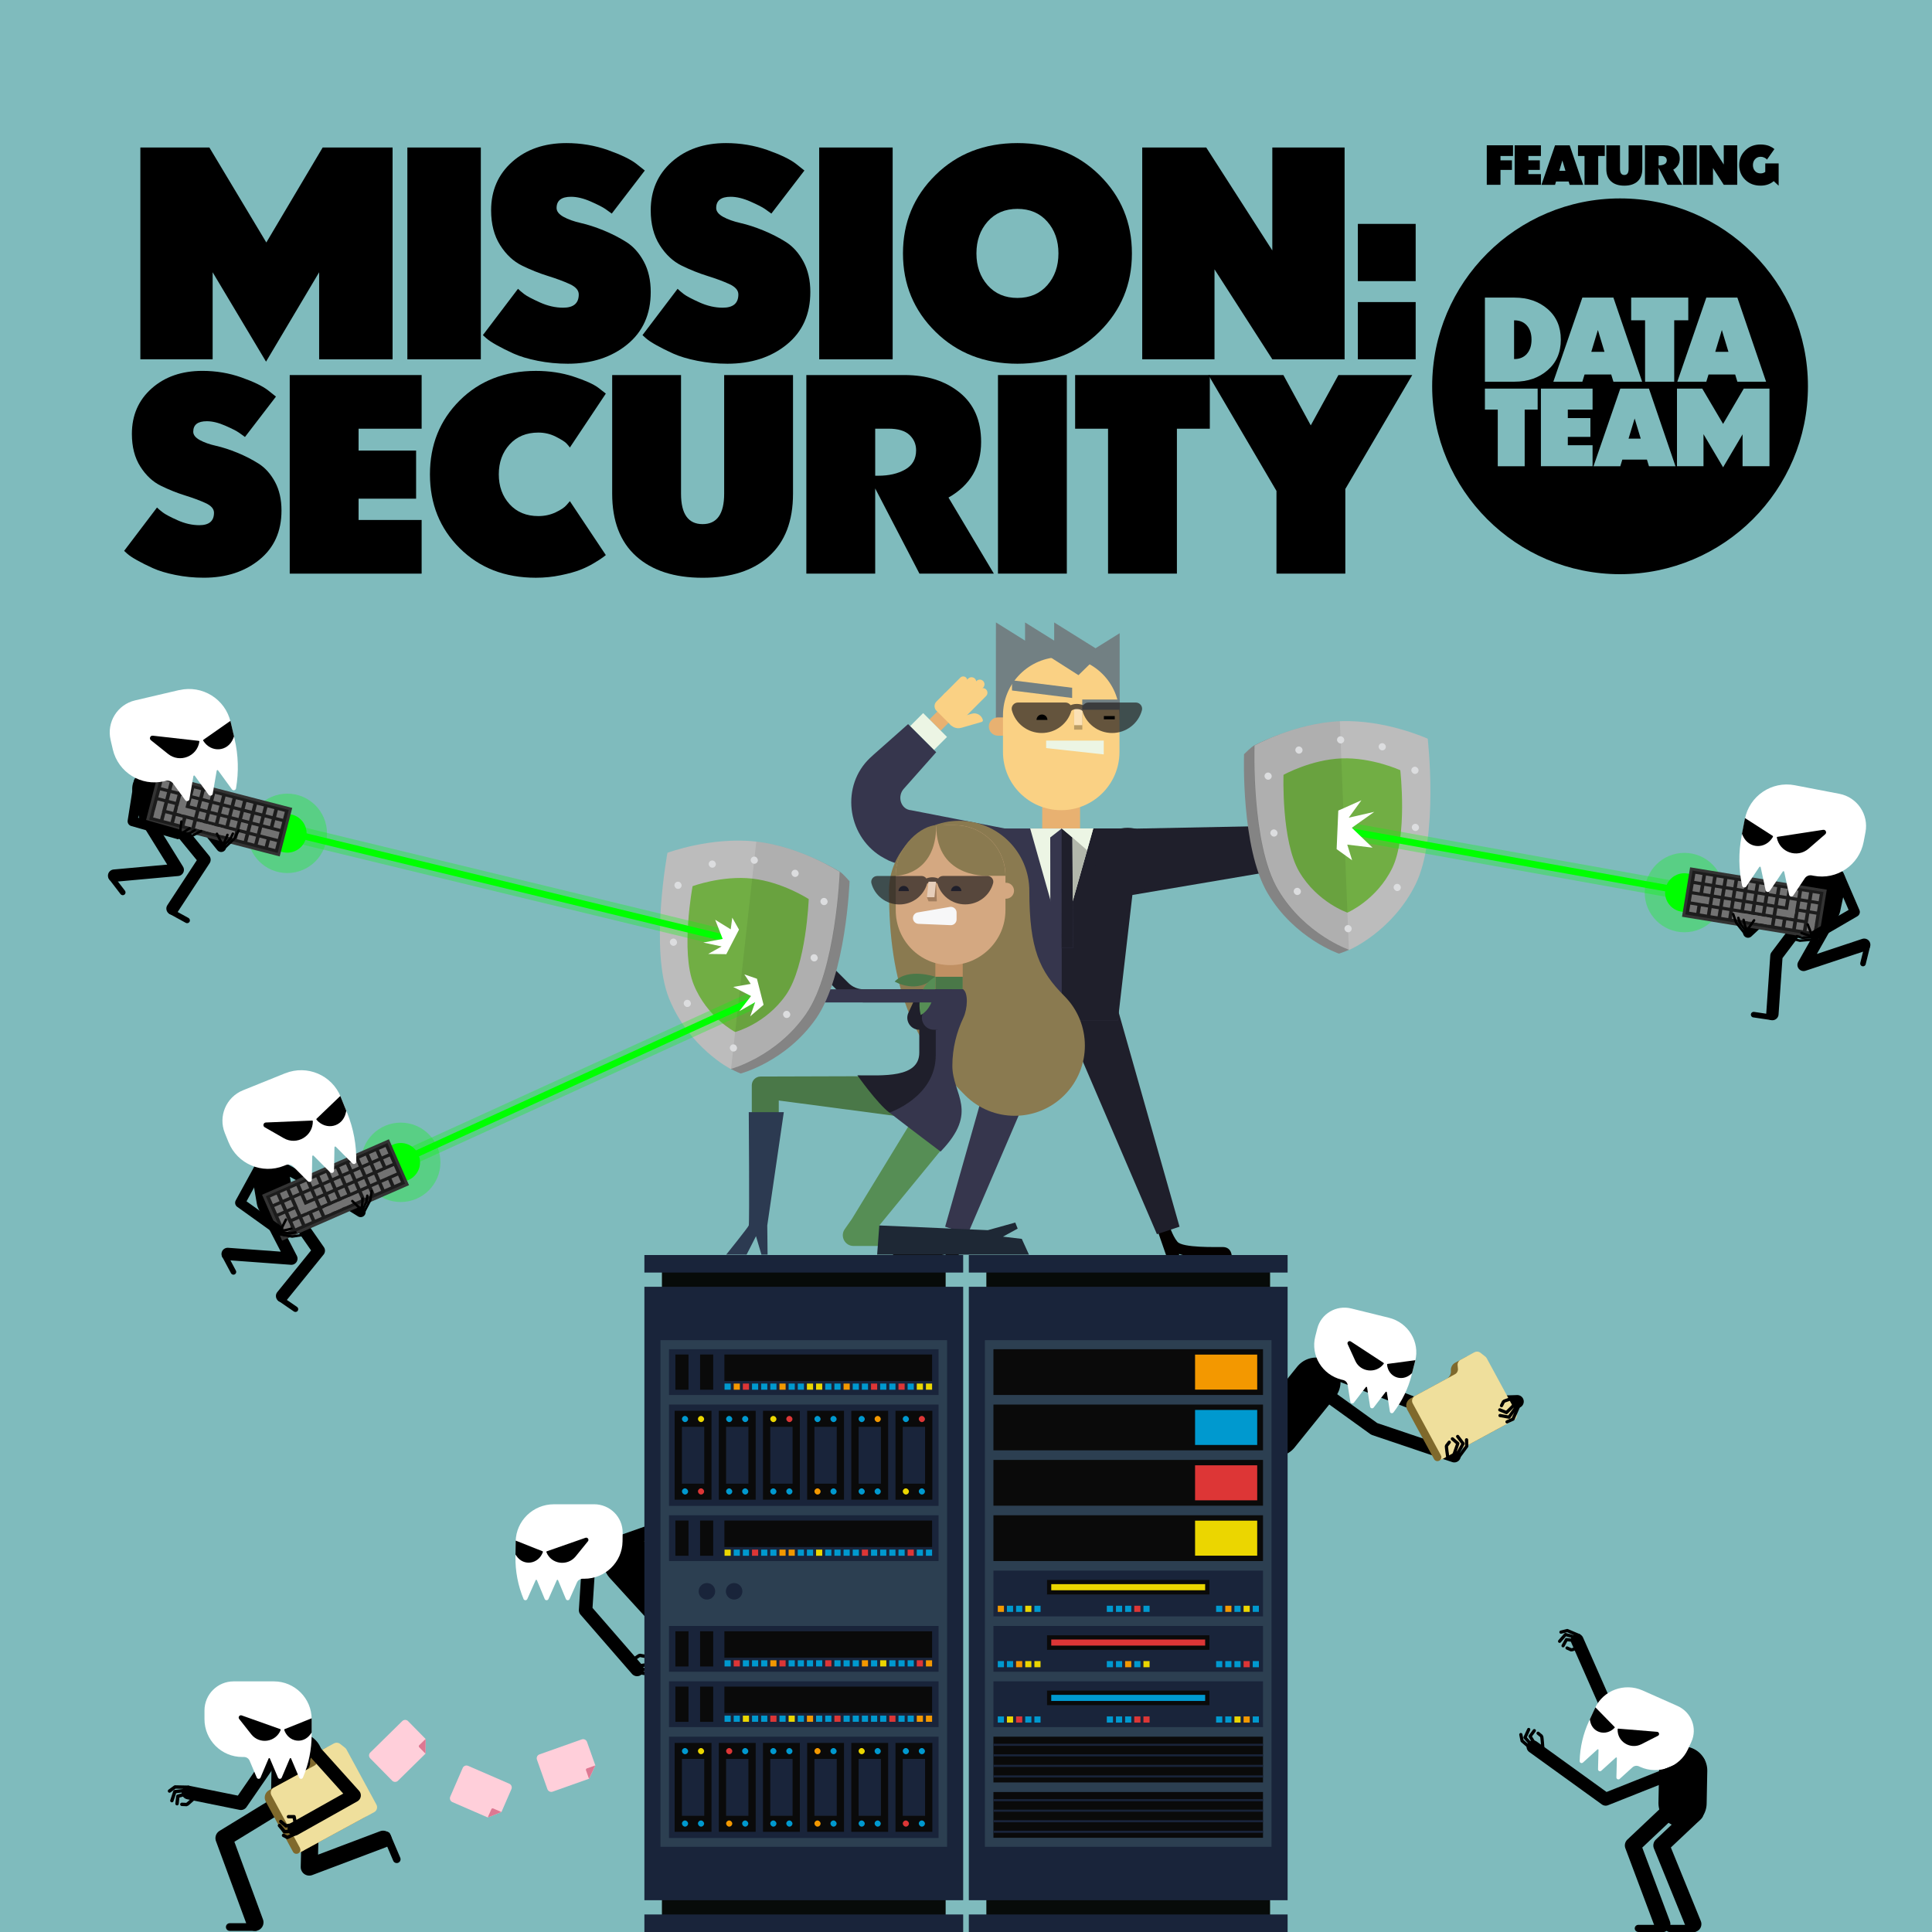 <?xml version="1.0" encoding="utf-8"?>
<svg xmlns="http://www.w3.org/2000/svg" id="Calque_1" viewBox="0 0 800 800">
  <defs>
    <style>
      .cls-1 {
        stroke-width: 4.1px;
      }

      .cls-1, .cls-2, .cls-3, .cls-4, .cls-5, .cls-6, .cls-7, .cls-8, .cls-9, .cls-10, .cls-11, .cls-12, .cls-13, .cls-14, .cls-15, .cls-16, .cls-17, .cls-18, .cls-19, .cls-20, .cls-21, .cls-22, .cls-23 {
        fill: none;
      }

      .cls-1, .cls-2, .cls-3, .cls-4, .cls-5, .cls-6, .cls-7, .cls-8, .cls-10, .cls-11, .cls-12, .cls-13, .cls-18, .cls-19, .cls-20, .cls-21 {
        stroke: #000;
        stroke-linecap: round;
        stroke-linejoin: round;
      }

      .cls-2 {
        stroke-width: 7.06px;
      }

      .cls-3 {
        stroke-width: 5.65px;
      }

      .cls-4 {
        stroke-width: 5.12px;
      }

      .cls-5 {
        stroke-width: 5.38px;
      }

      .cls-6 {
        stroke-width: 5.59px;
      }

      .cls-7 {
        stroke-width: 6.65px;
      }

      .cls-8 {
        stroke-width: 5.32px;
      }

      .cls-24 {
        fill: #070b09;
      }

      .cls-9 {
        stroke: #36364d;
      }

      .cls-9, .cls-14, .cls-15, .cls-16, .cls-17, .cls-22, .cls-23 {
        stroke-miterlimit: 10;
      }

      .cls-9, .cls-23 {
        stroke-width: 5.44px;
      }

      .cls-25 {
        fill: #e6ceba;
      }

      .cls-26 {
        fill: #f7f7f8;
      }

      .cls-27 {
        fill: #727272;
      }

      .cls-28 {
        fill: #b2b7ab;
      }

      .cls-29, .cls-30 {
        fill: #231f20;
      }

      .cls-31 {
        fill: #ba9c64;
      }

      .cls-32 {
        fill: #1c1c1c;
      }

      .cls-33 {
        fill: #1e2835;
      }

      .cls-10 {
        stroke-width: 19.96px;
      }

      .cls-11 {
        stroke-width: 20.98px;
      }

      .cls-12 {
        stroke-width: 21.17px;
      }

      .cls-13 {
        stroke-width: 20.16px;
      }

      .cls-34, .cls-35 {
        fill: lime;
      }

      .cls-14 {
        stroke: #231f20;
        stroke-width: 2.14px;
      }

      .cls-36 {
        fill: #d4a881;
      }

      .cls-15 {
        stroke: #e8b171;
        stroke-width: 6.58px;
      }

      .cls-37 {
        fill: #568e55;
      }

      .cls-16 {
        stroke: #ecf5e4;
        stroke-width: 13.97px;
      }

      .cls-38 {
        fill: #ebd600;
      }

      .cls-39 {
        fill: #dd3636;
      }

      .cls-40 {
        fill: #ecf5e4;
      }

      .cls-41 {
        fill: #e8b171;
      }

      .cls-42 {
        fill: #71ae44;
      }

      .cls-43 {
        fill: #4a7848;
      }

      .cls-44 {
        fill: #19243a;
      }

      .cls-17 {
        stroke: #19243a;
        stroke-width: .87px;
      }

      .cls-45 {
        fill: #848484;
      }

      .cls-46 {
        fill: #2c3a51;
      }

      .cls-47 {
        fill: #fff;
      }

      .cls-48 {
        fill: #1f1f2b;
      }

      .cls-49 {
        fill: #728083;
      }

      .cls-50 {
        fill: #a37e5e;
      }

      .cls-35 {
        opacity: .3;
      }

      .cls-51 {
        fill: #bcbcbc;
      }

      .cls-52 {
        fill: #8a7a50;
      }

      .cls-53 {
        fill: #7f692c;
      }

      .cls-54 {
        fill: #efdf9c;
      }

      .cls-55 {
        fill: #f39800;
      }

      .cls-18 {
        stroke-width: 1.33px;
      }

      .cls-19 {
        stroke-width: 1.34px;
      }

      .cls-56 {
        fill: #7fbbbd;
      }

      .cls-57, .cls-30 {
        opacity: .7;
      }

      .cls-58 {
        opacity: .07;
      }

      .cls-20 {
        stroke-width: 1.4px;
      }

      .cls-21 {
        stroke-width: 1.41px;
      }

      .cls-59 {
        fill: #ffcfda;
      }

      .cls-60 {
        fill: #2c3f51;
      }

      .cls-61 {
        fill: #dcdddf;
      }

      .cls-22 {
        stroke: #c09063;
        stroke-width: 3.63px;
      }

      .cls-23 {
        stroke: #1f1f2b;
      }

      .cls-62 {
        fill: #fad184;
      }

      .cls-63 {
        fill: #c09063;
      }

      .cls-64 {
        fill: #0a0a0a;
      }

      .cls-65 {
        fill: #dd7892;
      }

      .cls-66 {
        fill: #333;
      }

      .cls-67 {
        fill: #0099cf;
      }

      .cls-68 {
        fill: #040100;
      }

      .cls-69 {
        fill: #fbe1b5;
      }

      .cls-70 {
        fill: #36364d;
      }
    </style>
  </defs>
  <rect class="cls-56" width="800" height="800"/>
  <g>
    <g>
      <g>
        <path d="M132.15,148.78v-36.04l-21.99,37.01-22.11-37.01v36.04h-29.93V61.08h28.58l23.58,39.33,23.33-39.33h28.95v87.71h-30.42Z"/>
        <path d="M168.68,148.78V61.08h30.42v87.71h-30.42Z"/>
        <path d="M199.95,138.77l14.54-19.18c.57.57,1.4,1.28,2.5,2.14,1.1.85,3.28,2.01,6.54,3.48,3.26,1.47,6.47,2.2,9.65,2.2,4.32,0,6.47-1.83,6.47-5.5,0-1.71-1.24-3.13-3.73-4.28-2.49-1.14-5.5-2.26-9.04-3.36s-7.11-2.52-10.69-4.27c-3.58-1.75-6.62-4.58-9.1-8.49-2.48-3.91-3.73-8.71-3.73-14.41,0-8.22,2.91-14.92,8.73-20.09,5.82-5.17,13.29-7.76,22.42-7.76,6.03,0,11.75.96,17.16,2.87,5.41,1.92,9.35,3.81,11.79,5.68l3.54,2.81-13.68,17.83c-.65-.49-1.53-1.12-2.63-1.89-1.1-.77-3.14-1.81-6.11-3.12-2.97-1.3-5.68-1.95-8.12-1.95-3.99,0-5.99,1.55-5.99,4.64,0,1.39.96,2.61,2.87,3.67,1.91,1.06,4.32,1.91,7.21,2.57,2.89.65,6.03,1.67,9.41,3.05,3.38,1.39,6.51,2.99,9.41,4.82,2.89,1.83,5.29,4.52,7.21,8.06,1.91,3.54,2.87,7.76,2.87,12.64,0,9.2-3.26,16.45-9.77,21.74-6.52,5.29-14.7,7.94-24.55,7.94-4.32,0-8.49-.41-12.52-1.22-4.03-.81-7.35-1.81-9.96-2.99-2.61-1.18-4.93-2.34-6.96-3.48-2.04-1.14-3.5-2.12-4.4-2.93l-1.34-1.22Z"/>
        <path d="M266.04,138.77l14.54-19.18c.57.57,1.4,1.28,2.5,2.14,1.1.85,3.28,2.01,6.54,3.48,3.26,1.47,6.47,2.2,9.65,2.2,4.32,0,6.47-1.83,6.47-5.5,0-1.71-1.24-3.13-3.73-4.28-2.49-1.14-5.5-2.26-9.04-3.36-3.54-1.1-7.11-2.52-10.69-4.27-3.58-1.75-6.62-4.58-9.1-8.49-2.48-3.91-3.73-8.71-3.73-14.41,0-8.22,2.91-14.92,8.73-20.09,5.82-5.17,13.29-7.76,22.42-7.76,6.03,0,11.75.96,17.16,2.87,5.41,1.92,9.35,3.81,11.79,5.68l3.54,2.81-13.68,17.83c-.65-.49-1.53-1.12-2.63-1.89-1.1-.77-3.14-1.81-6.11-3.12-2.97-1.3-5.68-1.95-8.12-1.95-3.99,0-5.99,1.55-5.99,4.64,0,1.39.96,2.61,2.87,3.67,1.91,1.06,4.32,1.91,7.21,2.57,2.89.65,6.03,1.67,9.41,3.05,3.38,1.39,6.51,2.99,9.41,4.82,2.89,1.83,5.29,4.52,7.21,8.06,1.91,3.54,2.87,7.76,2.87,12.64,0,9.2-3.26,16.45-9.77,21.74-6.52,5.29-14.7,7.94-24.55,7.94-4.32,0-8.49-.41-12.52-1.22-4.03-.81-7.35-1.81-9.96-2.99-2.61-1.18-4.93-2.34-6.96-3.48-2.04-1.14-3.5-2.12-4.4-2.93l-1.34-1.22Z"/>
        <path d="M339.21,148.78V61.08h30.42v87.71h-30.42Z"/>
        <path d="M455.26,72.5c8.96,8.84,13.44,19.65,13.44,32.43s-4.48,23.6-13.44,32.43c-8.96,8.84-20.28,13.25-33.96,13.25s-25-4.42-33.96-13.25c-8.96-8.83-13.44-19.65-13.44-32.43s4.48-23.6,13.44-32.43c8.96-8.84,20.28-13.25,33.96-13.25s25,4.42,33.96,13.25ZM408.96,91.74c-3.1,3.5-4.64,7.9-4.64,13.19s1.55,9.69,4.64,13.19c3.09,3.5,7.21,5.25,12.34,5.25s9.24-1.75,12.34-5.25c3.09-3.5,4.64-7.9,4.64-13.19s-1.55-9.69-4.64-13.19c-3.1-3.5-7.21-5.25-12.34-5.25s-9.24,1.75-12.34,5.25Z"/>
        <path d="M526.84,148.78l-23.94-37.26v37.26h-29.93V61.08h26.51l27.36,42.63v-42.63h29.93v87.71h-29.93Z"/>
        <path d="M562.26,116.41v-23.7h23.94v23.7h-23.94ZM562.26,148.78v-23.7h23.94v23.7h-23.94Z"/>
      </g>
      <g>
        <path d="M51.38,228.13l13.63-17.98c.53.54,1.32,1.2,2.35,2,1.03.8,3.07,1.89,6.13,3.26,3.05,1.37,6.07,2.06,9.05,2.06,4.05,0,6.07-1.72,6.07-5.15,0-1.6-1.16-2.94-3.49-4.01-2.33-1.07-5.15-2.12-8.47-3.15s-6.66-2.37-10.02-4.01c-3.36-1.64-6.2-4.29-8.53-7.96-2.33-3.66-3.49-8.17-3.49-13.51,0-7.71,2.73-13.99,8.19-18.84,5.46-4.85,12.46-7.27,21.01-7.27,5.65,0,11.01.9,16.09,2.69,5.08,1.79,8.76,3.57,11.05,5.33l3.32,2.63-12.83,16.72c-.61-.46-1.43-1.05-2.46-1.77-1.03-.72-2.94-1.7-5.73-2.92-2.79-1.22-5.32-1.83-7.62-1.83-3.74,0-5.61,1.45-5.61,4.35,0,1.3.9,2.44,2.69,3.44,1.79.99,4.05,1.79,6.76,2.4,2.71.61,5.65,1.57,8.82,2.86,3.17,1.3,6.11,2.81,8.82,4.52,2.71,1.72,4.96,4.24,6.76,7.56,1.79,3.32,2.69,7.27,2.69,11.85,0,8.63-3.05,15.42-9.16,20.38-6.11,4.96-13.78,7.44-23.02,7.44-4.05,0-7.96-.38-11.74-1.15-3.78-.76-6.89-1.7-9.33-2.81-2.44-1.11-4.62-2.19-6.53-3.26-1.91-1.07-3.28-1.98-4.12-2.75l-1.26-1.15Z"/>
        <path d="M119.97,237.52v-82.22h54.62v22.22h-26.11v9.05h23.82v19.92h-23.82v8.82h26.11v22.22h-54.62Z"/>
        <path d="M190.34,226.99c-8.21-8.17-12.31-18.36-12.31-30.58s4.1-22.4,12.31-30.58c8.21-8.17,18.72-12.25,31.55-12.25,5.57,0,10.76.78,15.57,2.35,4.81,1.57,8.25,3.11,10.31,4.64l3.09,2.41-14.89,22.33c-.31-.46-.78-1.03-1.43-1.72-.65-.69-2.1-1.6-4.35-2.75-2.25-1.15-4.68-1.72-7.27-1.72-4.96,0-8.93,1.64-11.91,4.92-2.98,3.28-4.47,7.41-4.47,12.37s1.49,9.09,4.47,12.37c2.98,3.28,6.95,4.92,11.91,4.92,2.59,0,4.98-.52,7.16-1.55,2.18-1.03,3.68-2.04,4.52-3.03l1.37-1.6,14.89,22.33c-.31.23-.73.56-1.26.97-.53.42-1.72,1.19-3.55,2.29-1.83,1.11-3.78,2.06-5.84,2.86-2.06.8-4.75,1.55-8.07,2.23-3.32.69-6.74,1.03-10.25,1.03-12.83,0-23.34-4.08-31.55-12.25Z"/>
        <path d="M318.48,230.31c-6.6,5.96-15.79,8.93-27.54,8.93s-20.94-2.98-27.54-8.93c-6.6-5.95-9.91-14.58-9.91-25.88v-49.13h28.51v49.13c0,8.4,2.98,12.6,8.93,12.6s8.93-4.2,8.93-12.6v-49.13h28.51v49.13c0,11.3-3.3,19.93-9.91,25.88Z"/>
        <path d="M380.72,237.52l-18.32-35.27v35.27h-28.51v-82.22h40.65c9.24,0,16.83,2.41,22.79,7.21,5.96,4.81,8.93,11.64,8.93,20.5,0,10.23-4.51,17.9-13.51,23.02l18.78,31.49h-30.8ZM368.01,177.52h-5.61v19.47h1.26c4.43,0,8.15-.86,11.16-2.58,3.02-1.72,4.52-4.37,4.52-7.96,0-2.52-.92-4.64-2.75-6.36-1.83-1.72-4.7-2.58-8.59-2.58Z"/>
        <path d="M413.24,237.52v-82.22h28.51v82.22h-28.51Z"/>
        <path d="M445.19,177.52v-22.22h55.77v22.22h-13.63v60h-28.51v-60h-13.63Z"/>
        <path d="M584.78,155.3l-27.71,47.18v35.04h-28.51v-34.24l-28.17-47.98h31.03l11.34,20.84,11.45-20.84h30.58Z"/>
      </g>
    </g>
    <g>
      <g>
        <polygon points="661.65 136.64 658.92 145.68 664.38 145.68 661.65 136.64"/>
        <polygon points="674.35 181.63 679.39 181.63 676.87 173.29 674.35 181.63"/>
        <path d="M632.26,146.5c1.27-1.43,1.91-3.39,1.91-5.85s-.64-4.42-1.91-5.85c-1.27-1.43-2.98-2.15-5.13-2.15h-.18v16.02h.18c2.14,0,3.85-.72,5.13-2.15Z"/>
        <polygon points="712.98 136.64 710.25 145.68 715.71 145.68 712.98 136.64"/>
        <path d="M670.83,82.16c-42.97,0-77.8,34.83-77.8,77.8s34.83,77.8,77.8,77.8,77.8-34.83,77.8-77.8-34.83-77.8-77.8-77.8ZM719.41,123.23l11.89,34.82h-11.89l-.91-2.97h-11.04l-.91,2.97h-12.01l12.01-34.82h12.86ZM675.42,123.23h23.66v9.4h-5.82v25.42h-12.07v-25.42h-5.76v-9.4ZM668.08,123.23l11.89,34.82h-11.89l-.91-2.97h-11.04l-.91,2.97h-12.01l12.01-34.82h12.86ZM614.87,123.23h12.26c5.5,0,10.07,1.58,13.71,4.73,3.64,3.15,5.46,7.38,5.46,12.68s-1.82,9.48-5.46,12.65c-3.64,3.18-8.21,4.76-13.71,4.76h-12.26v-34.82ZM636.72,169.59h-5.38v23.47h-11.15v-23.47h-5.32v-8.68h21.84v8.68ZM659.45,169.59h-10.25v3.53h9.35v7.78h-9.35v3.47h10.25v8.68h-21.39v-32.14h21.39v8.68ZM682.8,193.06l-.84-2.74h-10.19l-.84,2.74h-11.09l11.09-32.14h11.87l10.98,32.14h-10.98ZM721.56,193.06v-13.22l-8.06,13.66-8.12-13.72v13.27h-10.98v-32.14h10.47l8.62,14.62,8.57-14.62h10.64v32.14h-11.15Z"/>
      </g>
      <g>
        <path d="M615.64,76.53v-16.36h10.87v4.42h-5.19v1.8h4.74v3.96h-4.74v6.17h-5.67Z"/>
        <path d="M627.19,76.53v-16.36h10.87v4.42h-5.19v1.8h4.74v3.96h-4.74v1.75h5.19v4.42h-10.87Z"/>
        <path d="M649.97,60.18l5.58,16.36h-5.58l-.43-1.39h-5.22l-.41,1.39h-5.63l5.63-16.36h6.06ZM648.22,70.72l-1.28-4.26-1.28,4.26h2.55Z"/>
        <path d="M653.41,64.59v-4.42h11.09v4.42h-2.71v11.94h-5.67v-11.94h-2.71Z"/>
        <path d="M678.07,75.1c-1.31,1.19-3.14,1.78-5.48,1.78s-4.17-.59-5.48-1.78c-1.31-1.18-1.97-2.9-1.97-5.15v-9.77h5.67v9.77c0,1.67.59,2.51,1.78,2.51s1.78-.83,1.78-2.51v-9.77h5.67v9.77c0,2.25-.66,3.96-1.97,5.15Z"/>
        <path d="M690.45,76.53l-3.64-7.02v7.02h-5.67v-16.36h8.09c1.84,0,3.35.48,4.53,1.43,1.18.96,1.78,2.32,1.78,4.08,0,2.04-.9,3.56-2.69,4.58l3.74,6.26h-6.13ZM687.92,64.59h-1.12v3.87h.25c.88,0,1.62-.17,2.22-.51.6-.34.9-.87.9-1.58,0-.5-.18-.92-.55-1.26-.36-.34-.93-.51-1.71-.51Z"/>
        <path d="M696.92,76.53v-16.36h5.67v16.36h-5.67Z"/>
        <path d="M713.78,76.53l-4.47-6.95v6.95h-5.58v-16.36h4.94l5.1,7.95v-7.95h5.58v16.36h-5.58Z"/>
        <path d="M736.47,76.87l-2-1.87c-1.47,1.25-3.3,1.87-5.47,1.87-2.57,0-4.68-.81-6.34-2.43-1.66-1.62-2.49-3.65-2.49-6.09s.83-4.4,2.49-6.05c1.66-1.65,3.77-2.47,6.32-2.47.73,0,1.43.06,2.1.19.67.13,1.22.29,1.64.48.42.19.8.38,1.12.57.32.19.55.35.68.47l.21.21-3.08,4.35c-.06-.09-.15-.2-.27-.33s-.4-.3-.84-.52c-.44-.22-.93-.33-1.48-.33-.94,0-1.71.32-2.31.97-.6.65-.9,1.47-.9,2.47s.29,1.81.87,2.46c.58.65,1.34.98,2.3.98.74,0,1.39-.21,1.94-.64v-3.49h5.54v9.2Z"/>
      </g>
    </g>
  </g>
  <g>
    <g>
      <g>
        <polyline class="cls-5" points="552.53 568.44 587 581.7 628.27 580.35"/>
        <path class="cls-19" d="M612.15,576.3s.51,4.57.72,4.74,1.52,1.15,1.52,1.15"/>
        <polyline class="cls-19" points="614.86 576.66 617.67 580.79 616 583.22"/>
        <polyline class="cls-19" points="616.49 576.72 619.77 580.17 618.36 583.61"/>
        <polyline class="cls-19" points="616.77 575.42 620.93 578.75 621.56 581.35"/>
      </g>
      <polyline class="cls-13" points="545.01 572.21 545.01 572.21 528.23 593.03"/>
      <g>
        <path class="cls-47" d="M575.06,545.64l-15.53-3.83c-6.21-1.53-12.51,2.17-14.06,8.27l-.84,3.29c-2.02,7.91,2.87,15.93,10.93,17.92l.65.16c.95.24,1.67,1.01,1.82,1.96l1.12,7.05c.11.7,1.02.92,1.46.36l4.97-6.46c.14-.19.45-.11.49.12l1.27,8c.11.7,1.02.92,1.46.36l4.97-6.46c.14-.19.45-.11.49.12l1.27,8c.11.7,1.02.92,1.46.36h0c3.54-4.6,6.09-9.85,7.52-15.44l1.5-5.86c2.02-7.91-2.87-15.93-10.93-17.92Z"/>
        <path d="M572.92,564.35l-13.56-8.87c-.75-.49-1.69.29-1.32,1.1l3.17,6.95c2.15,4.72,8.71,5.37,11.78,1.17h0c.08-.11.05-.27-.07-.35Z"/>
        <path d="M574.35,565.04s0,0,0,0c.47,5.08,5.94,7.3,9.76,4.05l.59-.5,1.29-5.03c.03-.11.05-.22.08-.33l-11.5,1.53c-.13.02-.22.14-.21.28Z"/>
      </g>
      <g>
        <polyline class="cls-5" points="539.24 570.21 569.04 591.68 602.19 602.87"/>
        <path class="cls-19" d="M593.03,592.85s-.7,4.54-.55,4.76,1.16,1.5,1.16,1.5"/>
        <polyline class="cls-19" points="595.55 593.88 597.2 598.58 594.94 600.51"/>
        <polyline class="cls-19" points="597.11 594.36 599.39 598.52 597.12 601.49"/>
        <polyline class="cls-19" points="597.73 593.17 600.88 597.43 600.8 600.1"/>
      </g>
      <g>
        <path class="cls-53" d="M607.02,561.85l-4.46,2.42c-1.21.65-1.91,1.96-1.78,3.33h0c.12,1.37-.58,2.67-1.78,3.33l-14.93,8.1c-1.67.9-2.29,2.99-1.38,4.66l11.12,20.5c.42.77,1.38,1.06,2.15.64l27.1-14.7c1.67-.9,2.29-2.99,1.38-4.66l-11.54-21.27c-.22-.41-.53-.77-.89-1.06l-1.22-.96c-1.08-.85-2.56-.97-3.76-.32Z"/>
        <g>
          <path class="cls-54" d="M596.01,604.78c.77-.42,1.06-1.38.64-2.15l1.62.92-2.26,1.23"/>
          <path class="cls-54" d="M610.55,559.93l-5.81,3.15c-.8.43-1.26,1.3-1.18,2.2l.14,1.53c.08.9-.38,1.77-1.18,2.2l-16.63,9.02c-1.1.6-1.51,1.97-.91,3.08l12.43,22.92,29.52-16.01c1.1-.6,1.51-1.97.91-3.08l-12.21-22.5c-.15-.27-.35-.51-.59-.7l-2.01-1.58c-.71-.56-1.69-.64-2.48-.21Z"/>
        </g>
      </g>
      <g>
        <path class="cls-19" d="M599.5,603.45s-.7-4.54-.55-4.76,1.16-1.5,1.16-1.5"/>
        <polyline class="cls-19" points="602.01 602.42 603.66 597.72 601.41 595.79"/>
        <polyline class="cls-19" points="603.58 601.94 605.85 597.78 603.59 594.81"/>
        <polyline class="cls-19" points="604.19 603.13 607.34 598.87 607.27 596.2"/>
      </g>
      <g>
        <path class="cls-19" d="M627.17,578.7s-4.45,1.41-4.58,1.65-.85,1.69-.85,1.69"/>
        <polyline class="cls-19" points="627.35 581.37 623.8 584.91 621.04 583.79"/>
        <polyline class="cls-19" points="627.62 582.95 624.84 586.81 621.13 586.14"/>
        <polyline class="cls-19" points="628.98 581.96 626.5 587.63 624.03 588.76"/>
      </g>
    </g>
    <g>
      <polyline class="cls-11" points="260.32 646.42 260.32 646.42 278.34 666.18"/>
      <g>
        <polyline class="cls-6" points="257.78 638.3 285.91 628.4 311.01 654.73"/>
        <g>
          <path class="cls-20" d="M307.74,651.95s-2.54,4.05-2.48,4.33.49,1.92.49,1.92"/>
          <polyline class="cls-20" points="309.71 653.99 309.34 659.17 306.4 660.07"/>
          <polyline class="cls-20" points="311 655.09 311.45 660.03 308.07 661.92"/>
          <polyline class="cls-20" points="312.08 654.21 313.32 659.61 312.15 662.14"/>
        </g>
      </g>
      <g>
        <polyline class="cls-6" points="244.01 643.13 242.49 666.76 263.8 691.29"/>
        <g>
          <path class="cls-20" d="M260.79,688.24s3.85-2.83,4.14-2.79,1.95.35,1.95.35"/>
          <polyline class="cls-20" points="262.96 690.05 268.11 689.3 268.79 686.31"/>
          <polyline class="cls-20" points="264.16 691.26 269.11 691.35 270.75 687.84"/>
          <polyline class="cls-20" points="263.36 692.4 268.83 693.24 271.27 691.89"/>
        </g>
      </g>
      <g>
        <path class="cls-47" d="M229.35,622.88h16.62c6.64,0,11.95,5.33,11.86,11.89l-.05,3.54c-.12,8.51-7.2,15.42-15.82,15.41h-.69c-1.02,0-1.95.6-2.36,1.53l-3.04,6.86c-.3.68-1.28.68-1.56,0l-3.23-7.79c-.09-.23-.42-.23-.52,0l-3.45,7.79c-.3.68-1.28.68-1.56,0l-3.23-7.79c-.09-.23-.42-.23-.52,0l-3.45,7.79c-.3.68-1.28.68-1.56,0h0c-2.3-5.54-3.44-11.49-3.35-17.51l.09-6.3c.12-8.51,7.2-15.42,15.82-15.41Z"/>
        <path d="M226.42,642.36l16-5.59c.89-.31,1.62.72,1.03,1.44l-5.07,6.25c-3.44,4.24-10.19,3.26-12.13-1.76h0c-.05-.14.02-.29.16-.34Z"/>
        <path d="M224.8,642.69s0,0,0,0c-1.85,5.02-7.94,5.91-10.89,1.67l-.46-.66.08-5.42c0-.12,0-.24.01-.35l11.12,4.42c.12.05.19.2.14.34Z"/>
      </g>
    </g>
    <g>
      <g>
        <rect class="cls-41" x="431.56" y="331.13" width="15.67" height="26.61"/>
        <g>
          <polyline class="cls-49" points="446.64 272.79 463.63 262.2 463.63 298.23"/>
          <polygon class="cls-49" points="412.37 299 412.38 265.26 412.39 257.73 424.45 265.26 424.45 257.74 436.51 265.26 436.51 257.74 460.63 272.8 460.62 298.23 412.37 299"/>
          <path class="cls-41" d="M409.44,297.06h4.21c2.09,0,3.79,1.7,3.79,3.79h0c0,2.09-1.7,3.79-3.79,3.79h-4.21v-7.58h0Z" transform="translate(826.89 601.7) rotate(-180)"/>
          <path class="cls-62" d="M439.44,272.08c-13.32,0-24.13,10.79-24.13,24.12v15.15c-.01,13.32,10.79,24.13,24.11,24.13h0c13.27,0,24.06-10.71,24.13-23.98v-.13s0-15.15,0-15.15v-.17c0-13.3-10.82-24.05-24.12-23.96h0Z"/>
          <polygon class="cls-40" points="433.19 309.77 457.04 312.39 457.04 306.67 433.19 306.67 433.19 309.77"/>
          <g>
            <rect class="cls-31" x="444.77" y="295.13" width="3.4" height="7"/>
            <rect class="cls-69" x="444.77" y="293.28" width="3.4" height="7"/>
            <rect class="cls-49" x="448.14" y="289.66" width="15.48" height="4.23"/>
            <polygon class="cls-49" points="443.95 289.02 419.05 285.92 419.05 281.69 443.95 284.79 443.95 289.02"/>
            <g class="cls-57">
              <g>
                <path class="cls-29" d="M460.49,303.52c5.92,0,10.9-3.99,12.35-9.39.44-1.63-.83-3.23-2.53-3.23h-19.63c-1.71,0-2.97,1.6-2.53,3.23,1.44,5.41,6.43,9.39,12.35,9.39Z"/>
                <path class="cls-29" d="M431.34,303.52c5.92,0,10.9-3.99,12.35-9.39.44-1.63-.83-3.23-2.53-3.23h-19.63c-1.71,0-2.97,1.6-2.53,3.23,1.44,5.41,6.43,9.39,12.35,9.39Z"/>
              </g>
              <path class="cls-14" d="M442.07,295.03c0-1.37,1.72-2.48,3.83-2.48s3.83,1.11,3.83,2.48"/>
            </g>
            <rect x="457.09" y="296.5" width="4.51" height="1.36"/>
            <path d="M429.2,298.12c0-1.25,1.01-2.26,2.26-2.26,1.25,0,2.26,1.01,2.26,2.26"/>
          </g>
          <polyline class="cls-49" points="429 268.37 446.57 279.57 453.26 273.04"/>
        </g>
        <g>
          <line class="cls-15" x1="549.99" y1="349.14" x2="558.92" y2="348.3"/>
          <line class="cls-16" x1="549.99" y1="349.14" x2="542.38" y2="349.86"/>
          <g>
            <g>
              <path class="cls-62" d="M561.39,345.47l11.66-1.08c1.07-.1,1.86-1.05,1.76-2.12h0c-.1-1.07-1.05-1.86-2.12-1.76l-11.66,1.08c-.41.04-.72.41-.68.82l.22,2.37c.04.41.41.72.82.68Z"/>
              <path class="cls-62" d="M561.7,348.79l13.27-1.23c1.07-.1,1.86-1.05,1.76-2.12h0c-.1-1.07-1.05-1.86-2.12-1.76l-13.27,1.23c-.41.04-.72.41-.68.82l.22,2.37c.04.41.41.72.82.68Z"/>
              <path class="cls-62" d="M561.99,351.89l11.55-1.07c1.07-.1,1.86-1.05,1.76-2.12h0c-.1-1.07-1.05-1.86-2.12-1.76l-11.55,1.07c-.41.04-.72.41-.68.82l.22,2.37c.04.41.41.72.82.68Z"/>
              <path class="cls-62" d="M562.14,354.49l9.63-.89c.93-.09,1.62-.91,1.53-1.85h0c-.09-.93-.91-1.62-1.85-1.53l-9.63.89c-.36.03-.63.35-.59.71l.19,2.07c.03.36.35.63.71.59Z"/>
              <path class="cls-62" d="M557.86,333.5h0c2.04,0,3.69,1.65,3.69,3.69v10.19h0c-2.43,0-4.41-1.98-4.41-4.41v-8.76c0-.4.32-.72.72-.72Z" transform="translate(525.22 -313.48) rotate(55.69)"/>
            </g>
            <path class="cls-62" d="M563.01,354.42l-5.18.48c-1.48.14-2.8-.95-2.94-2.43l-.81-8.66,7.72-2.27,1.21,12.89Z"/>
          </g>
        </g>
        <rect class="cls-41" x="434.01" y="344.11" width="11.9" height="10.26"/>
        <g>
          <path class="cls-68" d="M392.23,514.18c-2.17,2.59-15.97,2.15-18.83,2.19-3.75.05-3.68,3.94-3.68,3.94h14.81c4.36,0,7.02-1.09,7.02-1.09v1.09s5.18,0,5.18,0c1.24-3.62,3.89-11.19,3.89-11.19l-4.84-2.32s-1.37,4.78-3.54,7.37Z"/>
          <polygon class="cls-70" points="391.36 507.95 400.71 511.05 440.25 418.95 419.83 407.65 391.36 507.95"/>
          <path class="cls-68" d="M487.55,514.18c2.17,2.59,15.97,2.15,18.83,2.19,3.75.05,3.68,3.94,3.68,3.94h-14.81c-4.36,0-7.02-1.09-7.02-1.09v1.09h-5.18c-1.24-3.62-3.89-11.19-3.89-11.19l4.84-2.32s1.37,4.78,3.54,7.37Z"/>
          <polygon class="cls-48" points="488.42 507.95 479.06 511.05 439.53 418.95 459.94 407.65 488.42 507.95"/>
          <polygon class="cls-70" points="417.04 422.64 462.88 422.64 468.89 343.07 411.04 343.07 411.04 370.68 417.04 422.64"/>
          <polygon class="cls-48" points="439.64 422.64 462.88 422.64 468.89 370.68 468.89 343.07 439.64 343.07 439.64 422.64"/>
        </g>
        <g>
          <polygon class="cls-40" points="439.64 389.27 439.64 389.27 426.58 343.07 452.7 343.07 439.64 389.27"/>
          <polygon class="cls-70" points="444.33 392.53 434.94 392.53 434.88 346.77 439.64 343.07 439.64 343.07 444.04 346.77 444.33 392.53"/>
          <polygon class="cls-48" points="439.61 343.07 444.01 346.77 444.31 392.53 439.58 392.53 439.61 343.07"/>
          <polygon class="cls-40" points="450.15 352.07 452.7 343.07 439.64 343.07 444.04 346.77 450.15 352.07"/>
          <polygon class="cls-28" points="444.04 346.77 444.22 373.06 450.15 352.07 444.04 346.77"/>
        </g>
        <polygon class="cls-48" points="465.74 343.2 542.38 341.68 543.91 357.89 468.33 370.69 465.74 343.2 465.74 343.2"/>
        <g>
          <line class="cls-15" x1="387.2" y1="300.21" x2="393.54" y2="293.87"/>
          <line class="cls-16" x1="387.2" y1="300.21" x2="381.79" y2="305.62"/>
          <g>
            <g>
              <path class="cls-62" d="M397.29,293.77l8.27-8.29c.76-.76,1.99-.76,2.75,0h0c.76.76.76,1.99,0,2.75l-8.27,8.29c-.29.29-.77.29-1.06,0l-1.69-1.68c-.29-.29-.29-.77,0-1.06Z"/>
              <path class="cls-62" d="M394.93,291.41l9.41-9.43c.76-.76,1.99-.76,2.75,0h0c.76.76.76,1.99,0,2.75l-9.41,9.43c-.29.29-.77.29-1.06,0l-1.69-1.68c-.29-.29-.29-.77,0-1.06Z"/>
              <path class="cls-62" d="M392.73,289.21l8.19-8.22c.76-.76,1.99-.76,2.75,0h0c.76.76.76,1.99,0,2.75l-8.19,8.22c-.29.29-.77.29-1.06,0l-1.69-1.68c-.29-.29-.29-.77,0-1.06Z"/>
              <path class="cls-62" d="M390.82,287.44l6.83-6.85c.66-.66,1.73-.66,2.4,0h0c.66.66.66,1.73,0,2.4l-6.83,6.85c-.25.26-.67.26-.93,0l-1.47-1.47c-.26-.25-.26-.67,0-.93Z"/>
              <path class="cls-62" d="M402.07,291.6h0v10.19c0,2.04-1.65,3.69-3.69,3.69h0c-.4,0-.72-.32-.72-.72v-8.76c0-2.43,1.98-4.41,4.41-4.41Z" transform="translate(223.62 765.4) rotate(-106.06)"/>
            </g>
            <path class="cls-62" d="M391.44,286.81l-3.68,3.68c-1.05,1.05-1.05,2.76,0,3.81l6.15,6.15,6.67-4.5-9.16-9.15Z"/>
          </g>
        </g>
        <path class="cls-70" d="M411.43,370.55c-10.57-3.47-29.46-9.47-39.83-12.86-1.16-.38-2.42-.88-3.56-1.33-1.1-.58-2.33-1.18-3.38-1.84-14.07-8.89-16.48-29.25-4.4-40.67,1.56-1.5,5.18-4.6,6.81-6.08,0,0,8.95-7.93,8.95-7.93l11.64,11.64c-3.46,3.91-10,11.27-13.39,15.1-2.88,3.13-1.33,8.62,3.05,8.93,10.63,2.08,30.27,5.89,41.08,8,0,0-6.97,27.04-6.97,27.04h0Z"/>
        <circle class="cls-48" cx="466.91" cy="356.34" r="13.57"/>
      </g>
      <g>
        <g>
          <path class="cls-22" d="M340.76,412.37h-12.01c-1.65,0-3.24-.66-4.41-1.83l-2.8-2.8"/>
          <path class="cls-52" d="M368.11,368.94c0-16.05,13.01-29.06,29.06-29.06s29.06,13.01,29.06,29.06c0,24.09,4.24,33.24,14.48,43.48,11.35,11.35,11.35,29.74,0,41.09-11.35,11.35-29.74,11.35-41.09,0-21.96-21.96-31.5-45.62-31.5-84.57Z"/>
          <g>
            <rect class="cls-63" x="387.31" y="381.57" width="11.34" height="33.48"/>
            <path class="cls-36" d="M416.33,376.92c0,12.54-10.32,22.71-22.86,22.71-12.54,0-22.56-10.17-22.56-22.71v-14.29c0-11.56,9.37-20.93,20.93-20.93h3.57c11.56,0,20.93,9.37,20.93,20.93v14.29Z"/>
            <path class="cls-52" d="M387.67,341.71c0,22.97,22.71,20.93,22.71,20.93h5.94c0-11.56-9.37-20.93-20.93-20.93h-7.73,1.78"/>
            <path class="cls-52" d="M387.67,341.71h0c-5.57,0-16.77,8.05-16.77,20.93,0,0,16.77.13,16.77-20.93Z"/>
            <path class="cls-36" d="M412.9,365.52h3.68c1.83,0,3.31,1.48,3.31,3.31h0c0,1.83-1.48,3.31-3.31,3.31h-3.68v-6.62h0Z"/>
            <path class="cls-30" d="M408.86,362.7l-18.37.02c-.85,0-1.57.42-2.01,1.04-.7-.31-1.53-.5-2.44-.5h0c-.88,0-1.73.18-2.45.5-.44-.62-1.17-1.04-2.01-1.04l-18.37.02c-1.6,0-2.78,1.49-2.37,3.02,1.36,5.05,6.02,8.76,11.56,8.76,5.49,0,10.1-3.66,11.5-8.63.05-.04.09-.07.14-.11.51-.33,1.24-.52,2-.52h0c.89,0,1.66.26,2.12.61,1.4,4.98,6.03,8.63,11.52,8.62,5.54,0,10.2-3.73,11.55-8.78.41-1.52-.78-3.01-2.37-3.01Z"/>
            <path class="cls-48" d="M393.79,368.98c0-1.19.96-2.15,2.15-2.15,1.19,0,2.15.96,2.15,2.15"/>
            <path class="cls-48" d="M372.05,368.98c0-1.19.96-2.15,2.15-2.15,1.19,0,2.15.96,2.15,2.15"/>
            <polygon class="cls-50" points="387.93 373.23 384.48 373.23 383.82 371.53 387.59 365.12 387.93 373.23"/>
            <polygon class="cls-25" points="386.94 371.53 383.82 371.53 384.47 365.11 387.59 365.1 386.94 371.53"/>
          </g>
          <path class="cls-26" d="M380.31,382.54l13.31.55c1.35.06,2.48-1.03,2.48-2.38v-2.82c0-1.47-1.33-2.59-2.79-2.35l-13.3,2.27c-1.15.2-1.98,1.19-1.98,2.35h0c0,1.28,1.01,2.32,2.28,2.38Z"/>
          <g>
            <path class="cls-22" d="M332.4,387.46v2.35c0,1.37.54,2.69,1.51,3.65l2.12,2.12"/>
            <g>
              <path class="cls-36" d="M329.61,386.57v-.09c0-.94.76-1.7,1.7-1.71h1.57c.94,0,1.7.76,1.71,1.7v.09c0,.94-.76,1.7-1.7,1.71h-1.57c-.94,0-1.7-.76-1.71-1.7Z"/>
              <g>
                <path class="cls-36" d="M333.67,385.04v-6.03c0-.49-.39-.88-.87-.88h0c-.49,0-.88.39-.88.88v6.03c0,.19.15.34.33.34h1.08c.19,0,.34-.15.34-.34Z"/>
                <path class="cls-36" d="M332.37,385.04v-5.25c0-.49-.39-.88-.87-.88h0c-.49,0-.88.39-.88.88v5.25c0,.19.15.34.33.34h1.08c.19,0,.34-.15.34-.34Z"/>
              </g>
              <path class="cls-36" d="M331.14,386.56v-5.85c0-.42-.34-.77-.76-.77h0c-.42,0-.77.34-.77.77v5.85c0,.16.13.3.29.3h.94c.16,0,.3-.13.3-.3Z"/>
              <path class="cls-25" d="M334.82,385.04v-5.3c0-.49-.39-.88-.87-.88h0c-.49,0-.88.39-.88.88v5.3c0,.19.15.34.33.34h1.08c.19,0,.34-.15.34-.34Z"/>
              <path class="cls-25" d="M330.85,382.6h0c.92,0,1.67.75,1.67,1.67v4.62h0c-1.1,0-2-.89-2-2v-3.97c0-.18.15-.32.32-.32Z" transform="translate(-145.25 208.57) rotate(-28.94)"/>
              <path class="cls-25" d="M334.82,386.62v-1.58s-1.76,0-1.76,0v.45c0,.19-.15.34-.34.34h0s.48,2.41.48,2.41h0c.9,0,1.63-.73,1.63-1.62Z"/>
            </g>
          </g>
          <g>
            <path class="cls-43" d="M377.23,462.94l-54.76-7.24v9.07l-11.17.06v-15.43h0c0-2,1.62-3.63,3.63-3.63h0l63.52-.19-1.22,17.35Z"/>
            <path class="cls-46" d="M310.05,507.44c.33-1.67,0-46.91,0-46.91h14.51s-6.85,46.91-6.85,46.91l.13,12.07h-2.55l-2.25-7.63-3.89,7.63h-8.44s9.21-11.45,9.33-12.07Z"/>
            <path class="cls-37" d="M392.86,472.34l-28.76,35.09,6.52,5.98-6.13,2.52h-11.07c-3.58,0-5.68-4.04-3.63-6.97l2.98-4.25,25.9-42.43,14.2,10.05Z"/>
            <polygon class="cls-33" points="414.53 519.51 363.21 519.51 364.1 507.43 409.04 509.39 420.4 506.23 421.4 508.74 415.31 512.07 423.1 512.99 426.07 519.51 414.53 519.51"/>
          </g>
          <rect class="cls-43" x="387.31" y="404.46" width="11.34" height="9.69"/>
          <path class="cls-70" d="M398.8,409.65c2.22,1.55,1.88,8.02.09,11.81-2.74,5.78-4.54,12.56-4.54,19.85,0,11.98,11.3,18.8-4.88,35.53,0,0-12.04-9.04-21.17-16.13l12.83-21.25,8.18-29.81h9.5Z"/>
          <path class="cls-48" d="M380.66,435.85v-26.21h6.82v27.23c0,17.46-19.19,23.84-19.19,23.84-5.03-3.74-13.27-15.44-13.27-15.44,10.49,0,25.64,1.23,25.64-9.42Z"/>
          <g>
            <g>
              <g>
                <path class="cls-36" d="M321.92,408.78l-3.71-3.72c-.34-.34-.89-.34-1.23,0h0c-.34.34-.34.89,0,1.23l3.71,3.72c.13.13.35.13.48,0l.76-.76c.13-.13.13-.35,0-.48Z"/>
                <path class="cls-36" d="M322.79,407.91l-4.22-4.23c-.34-.34-.89-.34-1.23,0h0c-.34.34-.34.89,0,1.23l4.22,4.23c.13.13.35.13.48,0l.76-.76c.13-.13.13-.35,0-.48Z"/>
                <path class="cls-36" d="M323.59,407.11l-3.68-3.69c-.34-.34-.89-.34-1.23,0h0c-.34.34-.34.89,0,1.23l3.68,3.69c.13.13.35.13.48,0l.76-.76c.13-.13.13-.35,0-.48Z"/>
                <path class="cls-36" d="M319.43,408.47h0c.91,0,1.66.74,1.66,1.66v4.58h0c-1.09,0-1.98-.89-1.98-1.98v-3.93c0-.18.14-.32.32-.32Z" transform="translate(-163.98 605.3) rotate(-73.94)"/>
              </g>
              <path class="cls-36" d="M325.28,409.93l-2.26-2.25-2.34,2.34.31.31c.13.13.13.35,0,.48h0s2.04,1.36,2.04,1.36l2.25-2.25Z"/>
            </g>
            <path class="cls-25" d="M322.74,410.09l-.06-.06c-.66-.66-.66-1.73,0-2.39l.16-.16c.66-.66,1.73-.66,2.39,0l.06.06c.66.66.66,1.73,0,2.39l-.16.16c-.66.66-1.73.66-2.39,0Z"/>
            <path class="cls-25" d="M325.28,407.54l-4.09-4.1c-.3-.3-.78-.3-1.08,0h0c-.3.3-.3.78,0,1.08l4.09,4.1c.11.11.3.11.42,0l.66-.66c.11-.11.11-.3,0-.42Z"/>
          </g>
          <g>
            <path class="cls-48" d="M388.23,426.39h-7.57c-3.63,0-6.02-3.76-4.5-7.05l4.5-9.71h7.57v16.76Z"/>
            <path class="cls-70" d="M394.27,426.39h-7.57c-3.63,0-6.02-3.76-4.5-7.05l4.5-9.71h7.57v16.76Z"/>
          </g>
        </g>
        <path class="cls-43" d="M387.31,404.46s-11.3-3.87-16.84,1.98c0,0,9.43,5.66,16.84-1.98Z"/>
        <path class="cls-37" d="M387.31,404.46s.99,11.9-6.04,15.84c0,0-3.18-10.53,6.04-15.84Z"/>
        <path class="cls-23" d="M334.67,394.22l14.76,14.76c2.17,2.17,5.11,3.38,8.17,3.38h23.05"/>
        <line class="cls-9" x1="328.05" y1="412.37" x2="398.8" y2="412.37"/>
      </g>
      <g id="bouclier">
        <g>
          <path class="cls-45" d="M351.79,364.92s-2.78-3.22-3.9-3.87c-4.63-2.71-15.74-9.06-30.72-10.72-18.58-2.07-36.62,4.66-36.62,4.66,0,0-7.51,40.19.7,60.41,6.13,15.12,15.94,24.24,21.47,27.26,1.94,1.06,3.99,1.86,3.99,1.86,0,0,18.79-4.89,31.23-22.82,12.44-17.93,13.85-56.77,13.85-56.77Z"/>
          <path class="cls-51" d="M347.71,361.04s-16.12-10.52-34.71-12.58c-18.58-2.07-36.62,4.66-36.62,4.66,0,0-7.51,40.19.7,60.41,8.2,20.23,25.46,29.12,25.46,29.12,0,0,18.79-4.89,31.23-22.82,12.44-17.93,13.94-58.79,13.94-58.79Z"/>
          <path class="cls-42" d="M334.88,372.29s-10.87-7.09-23.4-8.48c-12.53-1.39-24.7,3.14-24.7,3.14,0,0-5.06,27.1.47,40.74,5.53,13.64,17.17,19.64,17.17,19.64,0,0,12.67-3.3,21.06-15.39,8.39-12.09,9.4-39.64,9.4-39.64Z"/>
          <path class="cls-58" d="M302.71,442.65s18.79-4.89,31.23-22.82c12.44-17.93,13.94-58.79,13.94-58.79,0,0-16.12-10.52-34.71-12.58l-10.47,94.19Z"/>
          <g>
            <rect class="cls-61" x="302.19" y="432.45" width="2.99" height="2.99" rx="1.49" ry="1.49" transform="translate(49.79 -30.89) rotate(6.34)"/>
            <rect class="cls-61" x="283.1" y="413.99" width="2.99" height="2.99" rx="1.49" ry="1.49" transform="translate(47.63 -28.89) rotate(6.34)"/>
            <rect class="cls-61" x="335.62" y="395.13" width="2.99" height="2.99" rx="1.49" ry="1.49" transform="translate(45.87 -34.81) rotate(6.34)"/>
            <rect class="cls-61" x="339.71" y="371.81" width="2.99" height="2.99" rx="1.49" ry="1.49" transform="translate(43.32 -35.4) rotate(6.34)"/>
            <rect class="cls-61" x="293.44" y="356.32" width="2.99" height="2.99" rx="1.49" ry="1.49" transform="translate(41.32 -30.39) rotate(6.34)"/>
            <rect class="cls-61" x="310.83" y="354.7" width="2.99" height="2.99" rx="1.49" ry="1.49" transform="translate(41.25 -32.32) rotate(6.34)"/>
            <rect class="cls-61" x="327.74" y="360.14" width="2.99" height="2.99" rx="1.49" ry="1.49" transform="translate(41.95 -34.15) rotate(6.34)"/>
            <rect class="cls-61" x="279.25" y="365.09" width="2.99" height="2.99" rx="1.49" ry="1.49" transform="translate(42.21 -28.76) rotate(6.34)"/>
            <rect class="cls-61" x="277.35" y="388.65" width="2.99" height="2.99" rx="1.49" ry="1.49" transform="translate(44.8 -28.41) rotate(6.34)"/>
            <rect class="cls-61" x="324.25" y="418.56" width="2.99" height="2.99" rx="1.49" ry="1.49" transform="translate(48.38 -33.41) rotate(6.34)"/>
          </g>
        </g>
      </g>
      <g id="bouclier-2" data-name="bouclier">
        <g>
          <path class="cls-45" d="M515.13,312.29s3.01-3.02,4.16-3.59c4.81-2.38,16.34-7.91,31.4-8.51,18.68-.74,36.2,7.25,36.2,7.25,0,0,4.63,40.62-4.99,60.21-7.19,14.65-17.62,23.05-23.35,25.66-2.01.92-4.11,1.57-4.11,1.57,0,0-18.39-6.22-29.53-24.99-11.14-18.77-9.78-57.62-9.78-57.62Z"/>
          <path class="cls-51" d="M519.47,308.71s16.83-9.34,35.52-10.08c18.68-.74,36.2,7.25,36.2,7.25,0,0,4.63,40.62-4.99,60.21-9.62,19.59-27.47,27.24-27.47,27.24,0,0-18.39-6.22-29.53-24.99-11.14-18.77-9.73-59.63-9.73-59.63Z"/>
          <path class="cls-42" d="M531.47,320.84s11.35-6.3,23.95-6.8c12.6-.5,24.41,4.89,24.41,4.89,0,0,3.12,27.39-3.37,40.6-6.49,13.21-18.52,18.37-18.52,18.37,0,0-12.4-4.19-19.91-16.85-7.51-12.66-6.56-40.21-6.56-40.21Z"/>
          <path class="cls-58" d="M558.55,393.32s-18.39-6.22-29.53-24.99c-11.14-18.77-9.73-59.63-9.73-59.63,0,0,16.83-9.34,35.52-10.08l3.74,94.7Z"/>
          <g>
            <rect class="cls-61" x="556.71" y="383.07" width="2.99" height="2.99" rx="1.49" ry="1.49" transform="translate(1131.15 746.79) rotate(177.74)"/>
            <rect class="cls-61" x="577.07" y="366.01" width="2.99" height="2.99" rx="1.49" ry="1.49" transform="translate(1171.17 711.88) rotate(177.74)"/>
            <rect class="cls-61" x="526.02" y="343.46" width="2.99" height="2.99" rx="1.49" ry="1.49" transform="translate(1068.22 668.82) rotate(177.74)"/>
            <rect class="cls-61" x="523.59" y="319.91" width="2.99" height="2.99" rx="1.49" ry="1.49" transform="translate(1062.45 621.83) rotate(177.74)"/>
            <rect class="cls-61" x="570.85" y="307.76" width="2.99" height="2.99" rx="1.49" ry="1.49" transform="translate(1156.45 595.67) rotate(177.74)"/>
            <rect class="cls-61" x="553.62" y="304.89" width="2.99" height="2.99" rx="1.49" ry="1.49" transform="translate(1121.89 590.62) rotate(177.74)"/>
            <rect class="cls-61" x="536.37" y="309.12" width="2.99" height="2.99" rx="1.49" ry="1.49" transform="translate(1087.56 599.75) rotate(177.74)"/>
            <rect class="cls-61" x="584.38" y="317.51" width="2.99" height="2.99" rx="1.49" ry="1.49" transform="translate(1183.89 614.63) rotate(177.74)"/>
            <rect class="cls-61" x="584.6" y="341.15" width="2.99" height="2.99" rx="1.49" ry="1.49" transform="translate(1185.24 661.88) rotate(177.74)"/>
            <rect class="cls-61" x="535.69" y="367.64" width="2.99" height="2.99" rx="1.49" ry="1.49" transform="translate(1088.51 716.78) rotate(177.74)"/>
          </g>
        </g>
      </g>
    </g>
    <g>
      <g>
        <rect class="cls-24" x="408.43" y="523.31" width="117.48" height="273.07"/>
        <rect class="cls-44" x="401.17" y="532.83" width="132" height="254.01"/>
        <rect class="cls-60" x="407.83" y="554.94" width="118.67" height="209.79"/>
        <g>
          <rect class="cls-64" x="411.36" y="558.68" width="111.62" height="18.95"/>
          <rect class="cls-55" x="494.85" y="560.91" width="25.73" height="14.5"/>
        </g>
        <g>
          <rect class="cls-64" x="411.36" y="719.12" width="111.62" height="18.95"/>
          <g>
            <line class="cls-17" x1="411.36" y1="722.49" x2="522.98" y2="722.49"/>
            <line class="cls-17" x1="411.36" y1="726.85" x2="522.98" y2="726.85"/>
            <line class="cls-17" x1="411.36" y1="731.21" x2="522.98" y2="731.21"/>
            <line class="cls-17" x1="411.36" y1="735.58" x2="522.98" y2="735.58"/>
          </g>
        </g>
        <rect class="cls-44" x="401.17" y="519.68" width="132" height="7.26"/>
        <rect class="cls-44" x="401.17" y="792.74" width="132" height="7.26"/>
        <g>
          <rect class="cls-64" x="411.36" y="581.6" width="111.62" height="18.95"/>
          <rect class="cls-67" x="494.85" y="583.83" width="25.73" height="14.5"/>
        </g>
        <g>
          <rect class="cls-64" x="411.36" y="604.52" width="111.62" height="18.95"/>
          <rect class="cls-39" x="494.85" y="606.75" width="25.73" height="14.5"/>
        </g>
        <g>
          <rect class="cls-64" x="411.36" y="627.44" width="111.62" height="18.95"/>
          <rect class="cls-38" x="494.85" y="629.67" width="25.73" height="14.5"/>
        </g>
        <g>
          <rect class="cls-44" x="411.36" y="650.36" width="111.62" height="18.95"/>
          <g>
            <rect class="cls-38" x="434.43" y="655.09" width="65.47" height="4.27"/>
            <path class="cls-64" d="M499.03,655.96v2.53h-63.73v-2.53h63.73M500.78,654.21h-67.22v6.02h67.22v-6.02h0Z"/>
          </g>
          <g>
            <rect class="cls-55" x="413.16" y="664.9" width="2.55" height="2.55"/>
            <rect class="cls-67" x="416.95" y="664.9" width="2.55" height="2.55"/>
            <rect class="cls-67" x="420.74" y="664.9" width="2.55" height="2.55"/>
            <rect class="cls-38" x="424.53" y="664.9" width="2.55" height="2.55"/>
            <rect class="cls-67" x="428.32" y="664.9" width="2.55" height="2.55"/>
          </g>
          <g>
            <rect class="cls-67" x="503.57" y="664.9" width="2.55" height="2.55"/>
            <rect class="cls-55" x="507.36" y="664.9" width="2.55" height="2.55"/>
            <rect class="cls-67" x="511.15" y="664.9" width="2.55" height="2.55"/>
            <rect class="cls-38" x="514.94" y="664.9" width="2.55" height="2.55"/>
            <rect class="cls-67" x="518.73" y="664.9" width="2.55" height="2.55"/>
          </g>
          <g>
            <rect class="cls-67" x="458.31" y="664.9" width="2.55" height="2.55"/>
            <rect class="cls-67" x="462.1" y="664.9" width="2.55" height="2.55"/>
            <rect class="cls-67" x="465.89" y="664.9" width="2.55" height="2.55"/>
            <rect class="cls-39" x="469.68" y="664.9" width="2.55" height="2.55"/>
            <rect class="cls-67" x="473.47" y="664.9" width="2.55" height="2.55"/>
          </g>
        </g>
        <g>
          <rect class="cls-44" x="411.36" y="673.28" width="111.62" height="18.95"/>
          <g>
            <rect class="cls-39" x="434.43" y="678" width="65.47" height="4.27"/>
            <path class="cls-64" d="M499.03,678.88v2.53h-63.73v-2.53h63.73M500.78,677.13h-67.22v6.02h67.22v-6.02h0Z"/>
          </g>
          <g>
            <rect class="cls-67" x="413.16" y="687.82" width="2.55" height="2.55"/>
            <rect class="cls-67" x="416.95" y="687.82" width="2.55" height="2.55"/>
            <rect class="cls-55" x="420.74" y="687.82" width="2.55" height="2.55"/>
            <rect class="cls-38" x="424.53" y="687.82" width="2.55" height="2.55"/>
            <rect class="cls-38" x="428.32" y="687.82" width="2.55" height="2.55"/>
          </g>
          <g>
            <rect class="cls-67" x="503.57" y="687.82" width="2.55" height="2.55"/>
            <rect class="cls-67" x="507.36" y="687.82" width="2.55" height="2.55"/>
            <rect class="cls-67" x="511.15" y="687.82" width="2.55" height="2.55"/>
            <rect class="cls-39" x="514.94" y="687.82" width="2.55" height="2.55"/>
            <rect class="cls-67" x="518.73" y="687.82" width="2.55" height="2.55"/>
          </g>
          <g>
            <rect class="cls-67" x="458.31" y="687.82" width="2.55" height="2.55"/>
            <rect class="cls-67" x="462.1" y="687.82" width="2.55" height="2.55"/>
            <rect class="cls-55" x="465.89" y="687.82" width="2.55" height="2.55"/>
            <rect class="cls-67" x="469.68" y="687.82" width="2.55" height="2.55"/>
            <rect class="cls-38" x="473.47" y="687.82" width="2.55" height="2.55"/>
          </g>
        </g>
        <g>
          <rect class="cls-44" x="411.36" y="696.2" width="111.62" height="18.95"/>
          <g>
            <rect class="cls-67" x="434.43" y="700.92" width="65.47" height="4.27"/>
            <path class="cls-64" d="M499.03,701.8v2.53h-63.73v-2.53h63.73M500.78,700.05h-67.22v6.02h67.22v-6.02h0Z"/>
          </g>
          <g>
            <rect class="cls-67" x="413.16" y="710.74" width="2.55" height="2.55"/>
            <rect class="cls-38" x="416.95" y="710.74" width="2.55" height="2.55"/>
            <rect class="cls-39" x="420.74" y="710.74" width="2.55" height="2.55"/>
            <rect class="cls-67" x="424.53" y="710.74" width="2.55" height="2.55"/>
            <rect class="cls-67" x="428.32" y="710.74" width="2.55" height="2.55"/>
          </g>
          <g>
            <rect class="cls-67" x="503.57" y="710.74" width="2.55" height="2.55"/>
            <rect class="cls-67" x="507.36" y="710.74" width="2.55" height="2.55"/>
            <rect class="cls-38" x="511.15" y="710.74" width="2.55" height="2.55"/>
            <rect class="cls-55" x="514.94" y="710.74" width="2.55" height="2.55"/>
            <rect class="cls-67" x="518.73" y="710.74" width="2.55" height="2.55"/>
          </g>
          <g>
            <rect class="cls-67" x="458.31" y="710.74" width="2.55" height="2.55"/>
            <rect class="cls-67" x="462.1" y="710.74" width="2.55" height="2.55"/>
            <rect class="cls-67" x="465.89" y="710.74" width="2.55" height="2.55"/>
            <rect class="cls-39" x="469.68" y="710.74" width="2.55" height="2.55"/>
            <rect class="cls-39" x="473.47" y="710.74" width="2.55" height="2.55"/>
          </g>
        </g>
        <g>
          <rect class="cls-64" x="411.36" y="742.04" width="111.62" height="18.95"/>
          <g>
            <line class="cls-17" x1="411.36" y1="745.41" x2="522.98" y2="745.41"/>
            <line class="cls-17" x1="411.36" y1="749.77" x2="522.98" y2="749.77"/>
            <line class="cls-17" x1="411.36" y1="754.13" x2="522.98" y2="754.13"/>
            <line class="cls-17" x1="411.36" y1="758.5" x2="522.98" y2="758.5"/>
          </g>
        </g>
      </g>
      <g>
        <rect class="cls-24" x="274.09" y="523.31" width="117.48" height="273.07"/>
        <rect class="cls-44" x="266.83" y="532.83" width="132" height="254.01"/>
        <rect class="cls-60" x="273.49" y="554.94" width="118.67" height="209.79"/>
        <rect class="cls-44" x="266.83" y="519.68" width="132" height="7.26"/>
        <rect class="cls-44" x="266.83" y="792.74" width="132" height="7.26"/>
        <g>
          <rect class="cls-44" x="277.02" y="558.68" width="111.62" height="18.95"/>
          <rect class="cls-64" x="279.66" y="560.87" width="5.43" height="14.58"/>
          <rect class="cls-64" x="299.96" y="560.87" width="86" height="10.95"/>
          <rect class="cls-64" x="289.89" y="560.87" width="5.43" height="14.58"/>
          <g>
            <rect class="cls-67" x="300.02" y="572.9" width="2.55" height="2.55"/>
            <rect class="cls-55" x="303.81" y="572.9" width="2.55" height="2.55"/>
            <rect class="cls-39" x="307.6" y="572.9" width="2.55" height="2.55"/>
            <rect class="cls-67" x="311.39" y="572.9" width="2.55" height="2.55"/>
            <rect class="cls-67" x="326.55" y="572.9" width="2.55" height="2.55"/>
            <rect class="cls-67" x="330.34" y="572.9" width="2.55" height="2.55"/>
            <rect class="cls-38" x="334.13" y="572.9" width="2.55" height="2.55"/>
            <rect class="cls-38" x="337.92" y="572.9" width="2.55" height="2.55"/>
            <rect class="cls-67" x="341.71" y="572.9" width="2.55" height="2.55"/>
            <rect class="cls-67" x="345.51" y="572.9" width="2.55" height="2.55"/>
            <rect class="cls-55" x="349.3" y="572.9" width="2.55" height="2.55"/>
            <rect class="cls-67" x="353.09" y="572.9" width="2.55" height="2.55"/>
            <rect class="cls-67" x="356.88" y="572.9" width="2.55" height="2.55"/>
            <rect class="cls-39" x="360.67" y="572.9" width="2.55" height="2.55"/>
            <rect class="cls-67" x="364.46" y="572.9" width="2.55" height="2.55"/>
            <rect class="cls-67" x="368.25" y="572.9" width="2.55" height="2.55"/>
            <rect class="cls-39" x="372.04" y="572.9" width="2.55" height="2.55"/>
            <rect class="cls-67" x="375.83" y="572.9" width="2.55" height="2.55"/>
            <rect class="cls-38" x="379.62" y="572.9" width="2.55" height="2.55"/>
            <rect class="cls-38" x="383.41" y="572.9" width="2.55" height="2.55"/>
            <rect class="cls-67" x="315.18" y="572.9" width="2.55" height="2.55"/>
            <rect class="cls-67" x="318.97" y="572.9" width="2.55" height="2.55"/>
            <rect class="cls-55" x="322.76" y="572.9" width="2.55" height="2.55"/>
          </g>
        </g>
        <g>
          <rect class="cls-44" x="277.02" y="581.6" width="111.62" height="41.96"/>
          <g>
            <rect class="cls-64" x="279.36" y="584.18" width="15.26" height="36.81"/>
            <g>
              <rect class="cls-44" x="282.37" y="590.81" width="9.24" height="23.55"/>
              <g>
                <rect class="cls-67" x="282.38" y="586.31" width="2.55" height="2.55" rx="1.28" ry="1.28"/>
                <rect class="cls-38" x="289.01" y="586.31" width="2.55" height="2.55" rx="1.28" ry="1.28"/>
                <rect class="cls-67" x="282.38" y="616.3" width="2.55" height="2.55" rx="1.28" ry="1.28"/>
                <rect class="cls-39" x="289.01" y="616.3" width="2.55" height="2.55" rx="1.28" ry="1.28"/>
              </g>
            </g>
          </g>
          <g>
            <rect class="cls-64" x="297.65" y="584.18" width="15.26" height="36.81"/>
            <g>
              <rect class="cls-44" x="300.66" y="590.81" width="9.24" height="23.55"/>
              <g>
                <rect class="cls-67" x="300.67" y="586.31" width="2.55" height="2.55" rx="1.28" ry="1.28"/>
                <rect class="cls-67" x="307.3" y="586.31" width="2.55" height="2.55" rx="1.28" ry="1.28"/>
                <rect class="cls-67" x="300.67" y="616.3" width="2.55" height="2.55" rx="1.28" ry="1.28"/>
                <rect class="cls-67" x="307.3" y="616.3" width="2.55" height="2.55" rx="1.28" ry="1.28"/>
              </g>
            </g>
          </g>
          <g>
            <rect class="cls-64" x="315.94" y="584.18" width="15.26" height="36.81"/>
            <g>
              <rect class="cls-44" x="318.95" y="590.81" width="9.24" height="23.55"/>
              <g>
                <rect class="cls-38" x="318.95" y="586.31" width="2.55" height="2.55" rx="1.28" ry="1.28"/>
                <rect class="cls-39" x="325.59" y="586.31" width="2.55" height="2.55" rx="1.28" ry="1.28"/>
                <rect class="cls-67" x="318.95" y="616.3" width="2.55" height="2.55" rx="1.28" ry="1.28"/>
                <rect class="cls-67" x="325.59" y="616.3" width="2.55" height="2.55" rx="1.28" ry="1.28"/>
              </g>
            </g>
          </g>
          <g>
            <rect class="cls-64" x="334.22" y="584.18" width="15.26" height="36.81"/>
            <g>
              <rect class="cls-44" x="337.24" y="590.81" width="9.24" height="23.55"/>
              <g>
                <rect class="cls-67" x="337.24" y="586.31" width="2.55" height="2.55" rx="1.28" ry="1.28"/>
                <rect class="cls-67" x="343.87" y="586.31" width="2.55" height="2.55" rx="1.28" ry="1.28"/>
                <rect class="cls-55" x="337.24" y="616.3" width="2.55" height="2.55" rx="1.28" ry="1.28"/>
                <rect class="cls-67" x="343.87" y="616.3" width="2.55" height="2.55" rx="1.28" ry="1.28"/>
              </g>
            </g>
          </g>
          <g>
            <rect class="cls-64" x="352.51" y="584.18" width="15.26" height="36.81"/>
            <g>
              <rect class="cls-44" x="355.53" y="590.81" width="9.24" height="23.55"/>
              <g>
                <rect class="cls-67" x="355.53" y="586.31" width="2.55" height="2.55" rx="1.28" ry="1.28"/>
                <rect class="cls-55" x="362.16" y="586.31" width="2.55" height="2.55" rx="1.28" ry="1.28"/>
                <rect class="cls-67" x="355.53" y="616.3" width="2.55" height="2.55" rx="1.28" ry="1.28"/>
                <rect class="cls-67" x="362.16" y="616.3" width="2.55" height="2.55" rx="1.28" ry="1.28"/>
              </g>
            </g>
          </g>
          <g>
            <rect class="cls-64" x="370.8" y="584.18" width="15.26" height="36.81"/>
            <g>
              <rect class="cls-44" x="373.81" y="590.81" width="9.24" height="23.55"/>
              <g>
                <rect class="cls-67" x="373.82" y="586.31" width="2.55" height="2.55" rx="1.28" ry="1.28"/>
                <rect class="cls-39" x="380.45" y="586.31" width="2.55" height="2.55" rx="1.28" ry="1.28"/>
                <rect class="cls-38" x="373.82" y="616.3" width="2.55" height="2.55" rx="1.28" ry="1.28"/>
                <rect class="cls-67" x="380.45" y="616.3" width="2.55" height="2.55" rx="1.28" ry="1.28"/>
              </g>
            </g>
          </g>
        </g>
        <g>
          <rect class="cls-44" x="277.02" y="627.44" width="111.62" height="18.95"/>
          <rect class="cls-64" x="279.66" y="629.63" width="5.43" height="14.58"/>
          <rect class="cls-64" x="299.96" y="629.63" width="86" height="10.95"/>
          <rect class="cls-64" x="289.89" y="629.63" width="5.43" height="14.58"/>
          <g>
            <rect class="cls-38" x="300.02" y="641.66" width="2.55" height="2.55"/>
            <rect class="cls-67" x="303.81" y="641.66" width="2.55" height="2.55"/>
            <rect class="cls-67" x="307.6" y="641.66" width="2.55" height="2.55"/>
            <rect class="cls-39" x="311.39" y="641.66" width="2.55" height="2.55"/>
            <rect class="cls-55" x="326.55" y="641.66" width="2.55" height="2.55"/>
            <rect class="cls-67" x="330.34" y="641.66" width="2.55" height="2.55"/>
            <rect class="cls-67" x="334.13" y="641.66" width="2.55" height="2.55"/>
            <rect class="cls-38" x="337.92" y="641.66" width="2.55" height="2.55"/>
            <rect class="cls-67" x="341.71" y="641.66" width="2.55" height="2.55"/>
            <rect class="cls-67" x="345.51" y="641.66" width="2.55" height="2.55"/>
            <rect class="cls-67" x="349.3" y="641.66" width="2.55" height="2.55"/>
            <rect class="cls-67" x="353.09" y="641.66" width="2.55" height="2.55"/>
            <rect class="cls-39" x="356.88" y="641.66" width="2.55" height="2.55"/>
            <rect class="cls-67" x="360.67" y="641.66" width="2.55" height="2.55"/>
            <rect class="cls-67" x="364.46" y="641.66" width="2.55" height="2.55"/>
            <rect class="cls-67" x="368.25" y="641.66" width="2.55" height="2.55"/>
            <rect class="cls-67" x="372.04" y="641.66" width="2.55" height="2.55"/>
            <rect class="cls-39" x="375.83" y="641.66" width="2.55" height="2.55"/>
            <rect class="cls-67" x="379.62" y="641.66" width="2.55" height="2.55"/>
            <rect class="cls-67" x="383.41" y="641.66" width="2.55" height="2.55"/>
            <rect class="cls-67" x="315.18" y="641.66" width="2.55" height="2.55"/>
            <rect class="cls-67" x="318.97" y="641.66" width="2.55" height="2.55"/>
            <rect class="cls-55" x="322.76" y="641.66" width="2.55" height="2.55"/>
          </g>
        </g>
        <g>
          <rect class="cls-44" x="277.02" y="719.12" width="111.62" height="41.96"/>
          <g>
            <rect class="cls-64" x="279.36" y="721.7" width="15.26" height="36.81"/>
            <g>
              <rect class="cls-44" x="282.37" y="728.33" width="9.24" height="23.55"/>
              <g>
                <rect class="cls-67" x="282.38" y="723.83" width="2.55" height="2.55" rx="1.28" ry="1.28"/>
                <rect class="cls-38" x="289.01" y="723.83" width="2.55" height="2.55" rx="1.28" ry="1.28"/>
                <rect class="cls-67" x="282.38" y="753.82" width="2.55" height="2.55" rx="1.28" ry="1.28"/>
                <rect class="cls-67" x="289.01" y="753.82" width="2.55" height="2.55" rx="1.28" ry="1.28"/>
              </g>
            </g>
          </g>
          <g>
            <rect class="cls-64" x="297.65" y="721.7" width="15.26" height="36.81"/>
            <g>
              <rect class="cls-44" x="300.66" y="728.33" width="9.24" height="23.55"/>
              <g>
                <rect class="cls-39" x="300.67" y="723.83" width="2.55" height="2.55" rx="1.28" ry="1.28"/>
                <rect class="cls-67" x="307.3" y="723.83" width="2.55" height="2.55" rx="1.28" ry="1.28"/>
                <rect class="cls-55" x="300.67" y="753.82" width="2.55" height="2.55" rx="1.28" ry="1.28"/>
                <rect class="cls-67" x="307.3" y="753.82" width="2.55" height="2.55" rx="1.28" ry="1.28"/>
              </g>
            </g>
          </g>
          <g>
            <rect class="cls-64" x="315.94" y="721.7" width="15.26" height="36.81"/>
            <g>
              <rect class="cls-44" x="318.95" y="728.33" width="9.24" height="23.55"/>
              <g>
                <rect class="cls-67" x="318.95" y="723.83" width="2.55" height="2.55" rx="1.28" ry="1.28"/>
                <rect class="cls-67" x="325.59" y="723.83" width="2.55" height="2.55" rx="1.28" ry="1.28"/>
                <rect class="cls-67" x="318.95" y="753.82" width="2.55" height="2.55" rx="1.28" ry="1.28"/>
                <rect class="cls-67" x="325.59" y="753.82" width="2.55" height="2.55" rx="1.28" ry="1.28"/>
              </g>
            </g>
          </g>
          <g>
            <rect class="cls-64" x="334.22" y="721.7" width="15.26" height="36.81"/>
            <g>
              <rect class="cls-44" x="337.24" y="728.33" width="9.24" height="23.55"/>
              <g>
                <rect class="cls-55" x="337.24" y="723.83" width="2.55" height="2.55" rx="1.28" ry="1.28"/>
                <rect class="cls-67" x="343.87" y="723.83" width="2.55" height="2.55" rx="1.28" ry="1.28"/>
                <rect class="cls-55" x="337.24" y="753.82" width="2.55" height="2.55" rx="1.28" ry="1.28"/>
                <rect class="cls-67" x="343.87" y="753.82" width="2.55" height="2.55" rx="1.28" ry="1.28"/>
              </g>
            </g>
          </g>
          <g>
            <rect class="cls-64" x="352.51" y="721.7" width="15.26" height="36.81"/>
            <g>
              <rect class="cls-44" x="355.53" y="728.33" width="9.24" height="23.55"/>
              <g>
                <rect class="cls-38" x="355.53" y="723.83" width="2.55" height="2.55" rx="1.28" ry="1.28"/>
                <rect class="cls-67" x="362.16" y="723.83" width="2.55" height="2.55" rx="1.28" ry="1.28"/>
                <rect class="cls-67" x="355.53" y="753.82" width="2.55" height="2.55" rx="1.28" ry="1.28"/>
                <rect class="cls-67" x="362.16" y="753.82" width="2.55" height="2.55" rx="1.28" ry="1.28"/>
              </g>
            </g>
          </g>
          <g>
            <rect class="cls-64" x="370.8" y="721.7" width="15.26" height="36.81"/>
            <g>
              <rect class="cls-44" x="373.81" y="728.33" width="9.24" height="23.55"/>
              <g>
                <rect class="cls-67" x="373.82" y="723.83" width="2.55" height="2.55" rx="1.28" ry="1.28"/>
                <rect class="cls-67" x="380.45" y="723.83" width="2.55" height="2.55" rx="1.28" ry="1.28"/>
                <rect class="cls-39" x="373.82" y="753.82" width="2.55" height="2.55" rx="1.28" ry="1.28"/>
                <rect class="cls-67" x="380.45" y="753.82" width="2.55" height="2.55" rx="1.28" ry="1.28"/>
              </g>
            </g>
          </g>
        </g>
        <g>
          <rect class="cls-44" x="277.02" y="673.28" width="111.62" height="18.95"/>
          <rect class="cls-64" x="279.66" y="675.47" width="5.43" height="14.58"/>
          <rect class="cls-64" x="299.96" y="675.47" width="86" height="10.95"/>
          <rect class="cls-64" x="289.89" y="675.47" width="5.43" height="14.58"/>
          <g>
            <rect class="cls-67" x="300.02" y="687.49" width="2.55" height="2.55"/>
            <rect class="cls-39" x="303.81" y="687.49" width="2.55" height="2.55"/>
            <rect class="cls-67" x="307.6" y="687.49" width="2.55" height="2.55"/>
            <rect class="cls-67" x="311.39" y="687.49" width="2.55" height="2.55"/>
            <rect class="cls-67" x="326.55" y="687.49" width="2.55" height="2.55"/>
            <rect class="cls-67" x="330.34" y="687.49" width="2.55" height="2.55"/>
            <rect class="cls-67" x="334.13" y="687.49" width="2.55" height="2.55"/>
            <rect class="cls-67" x="337.92" y="687.49" width="2.55" height="2.55"/>
            <rect class="cls-39" x="341.71" y="687.49" width="2.55" height="2.55"/>
            <rect class="cls-67" x="345.51" y="687.49" width="2.55" height="2.55"/>
            <rect class="cls-67" x="349.3" y="687.49" width="2.55" height="2.55"/>
            <rect class="cls-67" x="353.09" y="687.49" width="2.55" height="2.55"/>
            <rect class="cls-55" x="356.88" y="687.49" width="2.55" height="2.55"/>
            <rect class="cls-67" x="360.67" y="687.49" width="2.55" height="2.55"/>
            <rect class="cls-38" x="364.46" y="687.49" width="2.55" height="2.55"/>
            <rect class="cls-67" x="368.25" y="687.49" width="2.55" height="2.55"/>
            <rect class="cls-67" x="372.04" y="687.49" width="2.55" height="2.55"/>
            <rect class="cls-67" x="375.83" y="687.49" width="2.55" height="2.55"/>
            <rect class="cls-39" x="379.62" y="687.49" width="2.55" height="2.55"/>
            <rect class="cls-55" x="383.41" y="687.49" width="2.55" height="2.55"/>
            <rect class="cls-67" x="315.18" y="687.49" width="2.55" height="2.55"/>
            <rect class="cls-55" x="318.97" y="687.49" width="2.55" height="2.55"/>
            <rect class="cls-39" x="322.76" y="687.49" width="2.55" height="2.55"/>
          </g>
        </g>
        <g>
          <rect class="cls-44" x="277.02" y="696.2" width="111.62" height="18.95"/>
          <rect class="cls-64" x="279.66" y="698.39" width="5.43" height="14.58"/>
          <rect class="cls-64" x="299.96" y="698.39" width="86" height="10.95"/>
          <rect class="cls-64" x="289.89" y="698.39" width="5.43" height="14.58"/>
          <g>
            <rect class="cls-67" x="300.02" y="710.41" width="2.55" height="2.55"/>
            <rect class="cls-67" x="303.81" y="710.41" width="2.55" height="2.55"/>
            <rect class="cls-38" x="307.6" y="710.41" width="2.55" height="2.55"/>
            <rect class="cls-67" x="311.39" y="710.41" width="2.55" height="2.55"/>
            <rect class="cls-38" x="326.55" y="710.41" width="2.55" height="2.55"/>
            <rect class="cls-67" x="330.34" y="710.41" width="2.55" height="2.55"/>
            <rect class="cls-55" x="334.13" y="710.41" width="2.55" height="2.55"/>
            <rect class="cls-67" x="337.92" y="710.41" width="2.55" height="2.55"/>
            <rect class="cls-67" x="341.71" y="710.41" width="2.55" height="2.55"/>
            <rect class="cls-39" x="345.51" y="710.41" width="2.55" height="2.55"/>
            <rect class="cls-67" x="349.3" y="710.41" width="2.55" height="2.55"/>
            <rect class="cls-67" x="353.09" y="710.41" width="2.55" height="2.55"/>
            <rect class="cls-67" x="356.88" y="710.41" width="2.55" height="2.55"/>
            <rect class="cls-67" x="360.67" y="710.41" width="2.55" height="2.55"/>
            <rect class="cls-67" x="364.46" y="710.41" width="2.55" height="2.55"/>
            <rect class="cls-39" x="368.25" y="710.41" width="2.55" height="2.55"/>
            <rect class="cls-67" x="372.04" y="710.41" width="2.55" height="2.55"/>
            <rect class="cls-67" x="375.83" y="710.41" width="2.55" height="2.55"/>
            <rect class="cls-55" x="379.62" y="710.41" width="2.55" height="2.55"/>
            <rect class="cls-55" x="383.41" y="710.41" width="2.55" height="2.55"/>
            <rect class="cls-67" x="315.18" y="710.41" width="2.55" height="2.55"/>
            <rect class="cls-39" x="318.97" y="710.41" width="2.55" height="2.55"/>
            <rect class="cls-67" x="322.76" y="710.41" width="2.55" height="2.55"/>
          </g>
        </g>
        <circle class="cls-44" cx="292.72" cy="658.93" r="3.42"/>
        <circle class="cls-44" cx="303.98" cy="658.93" r="3.42"/>
      </g>
    </g>
    <g>
      <g>
        <rect class="cls-35" x="115.41" y="363" width="188.5" height="7.1" transform="translate(92.25 -39.07) rotate(13.62)"/>
        <rect class="cls-34" x="115.41" y="365.17" width="188.5" height="2.76" transform="translate(92.25 -39.07) rotate(13.62)"/>
      </g>
      <circle class="cls-35" cx="118.96" cy="345.07" r="16.44"/>
      <circle class="cls-34" cx="118.96" cy="345.07" r="8"/>
      <polyline class="cls-1" points="67.56 322.97 81.21 337.89 91.59 350.75"/>
      <g>
        <g>
          <polyline class="cls-4" points="71.44 376.22 84.67 356.02 70.56 338.78"/>
          <path d="M78.04,380.1l-6.78-3.72c-.56-.31-1.26-.1-1.57.46s-.1,1.26.46,1.57l6.78,3.72c.56.31,1.26.1,1.57-.46s.1-1.26-.46-1.57Z"/>
          <path d="M51.75,368.83l-4.71-6.14c-.39-.5-1.11-.6-1.62-.21s-.6,1.11-.21,1.62l4.71,6.14c.39.5,1.11.6,1.62.21.5-.39.6-1.11.21-1.62Z"/>
        </g>
        <polyline class="cls-4" points="47.26 362.59 73.6 360.19 61.63 340.87"/>
      </g>
      <path d="M66.77,344.22c-4.07.95-8.17-1.53-9.2-5.59l-2.58-10.17c-1.05-4.11,1.44-8.3,5.56-9.34,4.12-1.06,8.3,1.44,9.34,5.56l2.58,10.17c1.05,4.11-1.44,8.3-5.56,9.34-.05.01-.1.02-.14.04Z"/>
      <g>
        <g>
          <rect class="cls-32" x="80.88" y="309.32" width="19.56" height="56.15" transform="translate(-258.69 340.62) rotate(-75.49)"/>
          <path class="cls-66" d="M66.36,321.62l53.2,13.77-4.6,17.78-53.2-13.77,4.6-17.78M65.5,320.17l-5.2,20.09,55.51,14.37,5.2-20.09-55.51-14.37h0Z"/>
        </g>
        <rect class="cls-27" x="114.65" y="335.75" width="2.98" height="2.98" transform="translate(144.07 692.83) rotate(-165.49)"/>
        <rect class="cls-27" x="110.32" y="334.63" width="2.98" height="2.98" transform="translate(135.82 689.53) rotate(-165.49)"/>
        <rect class="cls-27" x="105.98" y="333.51" width="2.98" height="2.98" transform="translate(127.57 686.24) rotate(-165.49)"/>
        <rect class="cls-27" x="101.65" y="332.38" width="2.98" height="2.98" transform="translate(119.32 682.95) rotate(-165.49)"/>
        <rect class="cls-27" x="97.32" y="331.26" width="2.98" height="2.98" transform="translate(111.08 679.65) rotate(-165.49)"/>
        <rect class="cls-27" x="92.98" y="330.14" width="2.98" height="2.98" transform="translate(102.83 676.36) rotate(-165.49)"/>
        <rect class="cls-27" x="88.65" y="329.02" width="2.98" height="2.98" transform="translate(94.58 673.06) rotate(-165.49)"/>
        <rect class="cls-27" x="84.31" y="327.9" width="2.98" height="2.98" transform="translate(86.33 669.77) rotate(-165.49)"/>
        <rect class="cls-27" x="79.98" y="326.78" width="2.98" height="2.98" transform="translate(78.09 666.48) rotate(-165.49)"/>
        <rect class="cls-27" x="75.65" y="325.65" width="2.98" height="2.98" transform="translate(69.84 663.18) rotate(-165.49)"/>
        <rect class="cls-27" x="71.31" y="324.53" width="2.98" height="2.98" transform="translate(61.59 659.89) rotate(-165.49)"/>
        <rect class="cls-27" x="66.98" y="323.41" width="2.98" height="2.98" transform="translate(53.34 656.6) rotate(-165.49)"/>
        <rect class="cls-27" x="113.57" y="339.92" width="2.98" height="2.98" transform="translate(140.9 700.77) rotate(-165.49)"/>
        <rect class="cls-27" x="109.24" y="338.8" width="2.98" height="2.98" transform="translate(132.65 697.48) rotate(-165.49)"/>
        <rect class="cls-27" x="104.9" y="337.68" width="2.98" height="2.98" transform="translate(124.4 694.18) rotate(-165.49)"/>
        <rect class="cls-27" x="100.57" y="336.56" width="2.98" height="2.98" transform="translate(116.15 690.89) rotate(-165.49)"/>
        <rect class="cls-27" x="96.24" y="335.44" width="2.98" height="2.98" transform="translate(107.9 687.59) rotate(-165.49)"/>
        <rect class="cls-27" x="91.9" y="334.31" width="2.98" height="2.98" transform="translate(99.66 684.3) rotate(-165.49)"/>
        <rect class="cls-27" x="87.57" y="333.19" width="2.98" height="2.98" transform="translate(91.41 681.01) rotate(-165.49)"/>
        <rect class="cls-27" x="83.23" y="332.07" width="2.98" height="2.98" transform="translate(83.16 677.71) rotate(-165.49)"/>
        <rect class="cls-27" x="78.9" y="330.95" width="2.98" height="2.98" transform="translate(74.91 674.42) rotate(-165.49)"/>
        <rect class="cls-27" x="74.23" y="329.78" width="2.98" height="5.64" transform="translate(65.69 673.57) rotate(-165.49)"/>
        <rect class="cls-27" x="70.23" y="328.7" width="2.98" height="2.98" transform="translate(58.42 667.83) rotate(-165.49)"/>
        <rect class="cls-27" x="65.9" y="327.58" width="2.98" height="2.98" transform="translate(50.17 664.54) rotate(-165.49)"/>
        <rect class="cls-27" x="110.78" y="343.88" width="4.73" height="2.98" transform="translate(136.12 708.07) rotate(-165.49)"/>
        <rect class="cls-27" x="108.16" y="342.97" width="2.98" height="2.98" transform="translate(129.48 705.42) rotate(-165.49)"/>
        <rect class="cls-27" x="103.82" y="341.85" width="2.98" height="2.98" transform="translate(121.23 702.12) rotate(-165.49)"/>
        <rect class="cls-27" x="99.49" y="340.73" width="2.98" height="2.98" transform="translate(112.98 698.83) rotate(-165.49)"/>
        <rect class="cls-27" x="95.15" y="339.61" width="2.98" height="2.98" transform="translate(104.73 695.54) rotate(-165.49)"/>
        <rect class="cls-27" x="90.82" y="338.49" width="2.98" height="2.98" transform="translate(96.49 692.24) rotate(-165.49)"/>
        <rect class="cls-27" x="86.49" y="337.36" width="2.98" height="2.98" transform="translate(88.24 688.95) rotate(-165.49)"/>
        <rect class="cls-27" x="82.15" y="336.24" width="2.98" height="2.98" transform="translate(79.99 685.66) rotate(-165.49)"/>
        <rect class="cls-27" x="75.21" y="334.79" width="5.64" height="2.98" transform="translate(69.3 681.39) rotate(-165.49)"/>
        <rect class="cls-27" x="73.49" y="334" width="2.98" height="2.98" transform="translate(63.49 679.07) rotate(-165.49)"/>
        <rect class="cls-27" x="69.15" y="332.88" width="2.98" height="2.98" transform="translate(55.25 675.77) rotate(-165.49)"/>
        <rect class="cls-27" x="64.51" y="331.72" width="2.98" height="5.47" transform="translate(46.08 674.77) rotate(-165.49)"/>
        <rect class="cls-27" x="111.41" y="348.27" width="2.98" height="2.98" transform="translate(134.55 716.65) rotate(-165.49)"/>
        <rect class="cls-27" x="107.08" y="347.15" width="2.98" height="2.98" transform="translate(126.3 713.36) rotate(-165.49)"/>
        <rect class="cls-27" x="102.74" y="346.02" width="2.98" height="2.98" transform="translate(118.06 710.07) rotate(-165.49)"/>
        <rect class="cls-27" x="98.41" y="344.9" width="2.98" height="2.98" transform="translate(109.81 706.77) rotate(-165.49)"/>
        <rect class="cls-27" x="81.84" y="342.22" width="15.42" height="2.98" transform="translate(90.11 698.9) rotate(-165.49)"/>
        <rect class="cls-27" x="89.74" y="342.66" width="2.98" height="2.98" transform="translate(93.31 700.18) rotate(-165.49)"/>
        <rect class="cls-27" x="85.41" y="341.54" width="2.98" height="2.98" transform="translate(85.07 696.89) rotate(-165.49)"/>
        <rect class="cls-27" x="81.07" y="340.42" width="2.98" height="2.98" transform="translate(76.82 693.6) rotate(-165.49)"/>
        <rect class="cls-27" x="76.74" y="339.29" width="2.98" height="2.98" transform="translate(68.57 690.3) rotate(-165.49)"/>
        <rect class="cls-27" x="72.41" y="338.17" width="2.98" height="2.98" transform="translate(60.32 687.01) rotate(-165.49)"/>
        <rect class="cls-27" x="68.07" y="337.05" width="2.98" height="2.98" transform="translate(52.07 683.72) rotate(-165.49)"/>
        <rect class="cls-27" x="63.74" y="335.93" width="2.98" height="2.98" transform="translate(43.83 680.42) rotate(-165.49)"/>
      </g>
      <g>
        <path d="M92.86,351.14s.03-.01.05-.02c.25-.14.34-.45.21-.69l-1.66-3.07-1.18-2.34c-.13-.25-.44-.37-.69-.23-.25.13-.35.44-.23.69l1.19,2.35,1.66,3.08c.13.23.41.33.65.23Z"/>
        <path d="M92.18,351.24c.12-.05.22-.14.27-.27l1.71-3.83.5-1.26c.1-.26-.03-.56-.29-.66-.26-.1-.56.02-.66.29l-.49,1.24-1.7,3.81c-.11.26,0,.56.26.68.13.06.28.06.4,0Z"/>
        <path d="M92.92,350.52c.06-.03.12-.06.17-.11l2.71-2.76s.07-.09.1-.14l.99-2.1c.12-.26.01-.56-.25-.68-.26-.12-.56-.01-.68.25l-.95,2.02-2.65,2.7c-.2.2-.19.53,0,.73.15.15.37.18.56.11Z"/>
        <path d="M92.49,352.22c.06-.02.11-.06.15-.1l4.73-4.45s.08-.08.1-.13l1.75-3.32c.13-.25.04-.56-.21-.69-.25-.13-.56-.04-.69.21l-1.71,3.25-4.66,4.39c-.21.19-.22.52-.02.72.15.16.38.2.57.12Z"/>
      </g>
      <g>
        <path d="M74.61,346.75c.19-.06.34-.23.36-.44l.33-3.47.32-2.6c.03-.28-.17-.54-.45-.57-.28-.03-.54.17-.57.45l-.32,2.61-.33,3.48c-.03.28.18.53.46.56.07,0,.13,0,.2-.02Z"/>
        <path d="M73.99,346.45s.08-.03.12-.06l3.55-2.24,1.11-.77c.23-.16.29-.48.13-.71-.16-.23-.48-.29-.71-.13l-1.09.76-3.53,2.22c-.24.15-.31.47-.16.71.13.2.37.28.58.22Z"/>
        <path d="M78.79,345.48s.08-.03.11-.05l1.99-1.19c.24-.15.32-.46.18-.7-.15-.24-.46-.32-.7-.18l-1.92,1.15-3.7.77c-.28.05-.45.33-.4.61.06.28.33.45.61.4l3.79-.79s.03,0,.04-.01Z"/>
        <path d="M80.1,346.38s.06-.02.1-.04l3.3-1.79c.25-.13.34-.45.21-.69-.14-.25-.44-.34-.69-.21l-3.23,1.75-6.32,1.05c-.29.04-.47.31-.42.59.05.28.31.47.59.42l6.4-1.07s.04,0,.07-.01Z"/>
      </g>
      <polyline class="cls-1" points="57.49 323.58 54.89 340.06 73.39 345.31"/>
      <g>
        <path class="cls-47" d="M74.27,285.72l-18.32,4.29c-7.32,1.71-11.87,9.04-10.16,16.36l.92,3.95c2.22,9.5,11.73,15.4,21.23,13.18l.76-.18c1.13-.26,2.3.17,2.98,1.11l5.03,6.9c.5.68,1.58.43,1.72-.4l1.65-9.55c.05-.28.41-.36.57-.13l5.71,7.83c.5.68,1.58.43,1.72-.4l1.65-9.55c.05-.28.41-.36.57-.13l5.71,7.83c.5.68,1.58.43,1.72-.4h0c1.17-6.79.97-13.75-.6-20.46l-1.65-7.03c-2.22-9.5-11.73-15.4-21.23-13.18Z"/>
        <path d="M82.29,306.77l-19.02-2.14c-1.06-.12-1.61,1.22-.78,1.88l7.12,5.69c4.83,3.86,12.04,1.02,12.94-5.1h0c.02-.17-.1-.32-.26-.34Z"/>
        <path d="M84.16,306.73s0,0,0,0c3.27,5.14,10.2,4.57,12.41-.94l.34-.85-1.41-6.04c-.03-.13-.07-.26-.1-.39l-11.17,7.81c-.12.09-.16.27-.07.41Z"/>
      </g>
    </g>
    <g>
      <g>
        <rect class="cls-35" x="157.4" y="443.76" width="163.76" height="7.1" transform="translate(-164.05 139.63) rotate(-24.52)"/>
        <rect class="cls-34" x="157.4" y="445.93" width="163.76" height="2.76" transform="translate(-164.05 139.63) rotate(-24.52)"/>
      </g>
      <circle class="cls-35" cx="165.93" cy="481.29" r="16.44"/>
      <circle class="cls-34" cx="165.93" cy="481.29" r="8"/>
      <polyline class="cls-1" points="117.52 483.6 135.32 493.2 149.34 501.94"/>
      <g>
        <g>
          <polyline class="cls-4" points="116.81 536.64 132.01 517.88 119.28 499.59"/>
          <path d="M122.99,541.16l-6.38-4.38c-.52-.36-1.24-.23-1.6.3s-.23,1.24.3,1.6l6.38,4.38c.52.36,1.24.23,1.6-.3s.23-1.24-.3-1.6Z"/>
          <path d="M97.68,526.13l-3.64-6.82c-.3-.56-1-.77-1.56-.47s-.77,1-.47,1.56l3.64,6.82c.3.56,1,.77,1.56.47s.77-1,.47-1.56Z"/>
        </g>
        <polyline class="cls-4" points="94.27 519.24 120.64 521.17 110.21 500.97"/>
      </g>
      <path d="M115.08,504.72c-4.13.63-8.02-2.16-8.73-6.29l-1.78-10.34c-.72-4.18,2.09-8.16,6.27-8.88,4.19-.73,8.16,2.09,8.88,6.27l1.78,10.34c.72,4.18-2.09,8.16-6.27,8.88-.05,0-.1.02-.15.02Z"/>
      <g>
        <g>
          <rect class="cls-32" x="110.86" y="482.96" width="56.15" height="19.56" transform="translate(-185.86 97) rotate(-23.63)"/>
          <path class="cls-66" d="M160.42,473.31l7.36,16.83-50.35,22.03-7.36-16.83,50.35-22.03M161.04,471.74l-52.53,22.98,8.32,19.01,52.53-22.98-8.32-19.01h0Z"/>
        </g>
        <rect class="cls-27" x="157.39" y="475.39" width="2.98" height="2.98" transform="translate(495.58 850.1) rotate(156.37)"/>
        <rect class="cls-27" x="153.28" y="477.18" width="2.98" height="2.98" transform="translate(488.44 855.18) rotate(156.37)"/>
        <rect class="cls-27" x="149.18" y="478.98" width="2.98" height="2.98" transform="translate(481.3 860.26) rotate(156.37)"/>
        <rect class="cls-27" x="145.08" y="480.77" width="2.98" height="2.98" transform="translate(474.17 865.34) rotate(156.37)"/>
        <rect class="cls-27" x="140.98" y="482.57" width="2.98" height="2.98" transform="translate(467.03 870.42) rotate(156.37)"/>
        <rect class="cls-27" x="136.88" y="484.36" width="2.98" height="2.98" transform="translate(459.89 875.5) rotate(156.37)"/>
        <rect class="cls-27" x="132.78" y="486.16" width="2.98" height="2.98" transform="translate(452.75 880.59) rotate(156.37)"/>
        <rect class="cls-27" x="128.68" y="487.95" width="2.98" height="2.98" transform="translate(445.61 885.67) rotate(156.37)"/>
        <rect class="cls-27" x="124.58" y="489.74" width="2.98" height="2.98" transform="translate(438.47 890.75) rotate(156.37)"/>
        <rect class="cls-27" x="120.48" y="491.54" width="2.98" height="2.98" transform="translate(431.33 895.83) rotate(156.37)"/>
        <rect class="cls-27" x="116.38" y="493.33" width="2.98" height="2.98" transform="translate(424.19 900.91) rotate(156.37)"/>
        <rect class="cls-27" x="112.27" y="495.13" width="2.98" height="2.98" transform="translate(417.05 906) rotate(156.37)"/>
        <rect class="cls-27" x="159.11" y="479.34" width="2.98" height="2.98" transform="translate(500.48 856.97) rotate(156.37)"/>
        <rect class="cls-27" x="155.01" y="481.13" width="2.98" height="2.98" transform="translate(493.34 862.05) rotate(156.37)"/>
        <rect class="cls-27" x="150.91" y="482.93" width="2.98" height="2.98" transform="translate(486.2 867.13) rotate(156.37)"/>
        <rect class="cls-27" x="146.81" y="484.72" width="2.98" height="2.98" transform="translate(479.06 872.22) rotate(156.37)"/>
        <rect class="cls-27" x="142.71" y="486.52" width="2.98" height="2.98" transform="translate(471.92 877.3) rotate(156.37)"/>
        <rect class="cls-27" x="138.61" y="488.31" width="2.98" height="2.98" transform="translate(464.78 882.38) rotate(156.37)"/>
        <rect class="cls-27" x="134.51" y="490.1" width="2.98" height="2.98" transform="translate(457.64 887.46) rotate(156.37)"/>
        <rect class="cls-27" x="130.41" y="491.9" width="2.98" height="2.98" transform="translate(450.5 892.54) rotate(156.37)"/>
        <rect class="cls-27" x="126.31" y="493.69" width="2.98" height="2.98" transform="translate(443.36 897.62) rotate(156.37)"/>
        <rect class="cls-27" x="122.74" y="495.38" width="2.98" height="5.64" transform="translate(437.73 904.82) rotate(156.37)"/>
        <rect class="cls-27" x="118.1" y="497.28" width="2.98" height="2.98" transform="translate(429.09 907.79) rotate(156.37)"/>
        <rect class="cls-27" x="114" y="499.08" width="2.98" height="2.98" transform="translate(421.95 912.87) rotate(156.37)"/>
        <rect class="cls-27" x="159.17" y="483.64" width="4.73" height="2.98" transform="translate(503.98 864.83) rotate(156.37)"/>
        <rect class="cls-27" x="156.74" y="485.08" width="2.98" height="2.98" transform="translate(498.23 868.93) rotate(156.37)"/>
        <rect class="cls-27" x="152.64" y="486.88" width="2.98" height="2.98" transform="translate(491.09 874.01) rotate(156.37)"/>
        <rect class="cls-27" x="148.54" y="488.67" width="2.98" height="2.98" transform="translate(483.95 879.09) rotate(156.37)"/>
        <rect class="cls-27" x="144.44" y="490.46" width="2.98" height="2.98" transform="translate(476.81 884.17) rotate(156.37)"/>
        <rect class="cls-27" x="140.34" y="492.26" width="2.98" height="2.98" transform="translate(469.67 889.25) rotate(156.37)"/>
        <rect class="cls-27" x="136.23" y="494.05" width="2.98" height="2.98" transform="translate(462.54 894.34) rotate(156.37)"/>
        <rect class="cls-27" x="132.13" y="495.85" width="2.98" height="2.98" transform="translate(455.4 899.42) rotate(156.37)"/>
        <rect class="cls-27" x="125.49" y="498.17" width="5.64" height="2.98" transform="translate(446.14 906.01) rotate(156.37)"/>
        <rect class="cls-27" x="123.93" y="499.44" width="2.98" height="2.98" transform="translate(441.12 909.58) rotate(156.37)"/>
        <rect class="cls-27" x="119.83" y="501.23" width="2.98" height="2.98" transform="translate(433.98 914.66) rotate(156.37)"/>
        <rect class="cls-27" x="116.23" y="502.92" width="2.98" height="5.47" transform="translate(428.25 921.73) rotate(156.37)"/>
        <rect class="cls-27" x="162.57" y="487.24" width="2.98" height="2.98" transform="translate(510.26 870.72) rotate(156.37)"/>
        <rect class="cls-27" x="158.47" y="489.03" width="2.98" height="2.98" transform="translate(503.12 875.8) rotate(156.37)"/>
        <rect class="cls-27" x="154.37" y="490.83" width="2.98" height="2.98" transform="translate(495.99 880.88) rotate(156.37)"/>
        <rect class="cls-27" x="150.27" y="492.62" width="2.98" height="2.98" transform="translate(488.85 885.96) rotate(156.37)"/>
        <rect class="cls-27" x="134.25" y="496.91" width="15.42" height="2.98" transform="translate(471.79 898.1) rotate(156.37)"/>
        <rect class="cls-27" x="142.06" y="496.21" width="2.98" height="2.98" transform="translate(474.57 896.13) rotate(156.37)"/>
        <rect class="cls-27" x="137.96" y="498" width="2.98" height="2.98" transform="translate(467.43 901.21) rotate(156.37)"/>
        <rect class="cls-27" x="133.86" y="499.8" width="2.98" height="2.98" transform="translate(460.29 906.29) rotate(156.37)"/>
        <rect class="cls-27" x="129.76" y="501.59" width="2.98" height="2.98" transform="translate(453.15 911.37) rotate(156.37)"/>
        <rect class="cls-27" x="125.66" y="503.39" width="2.98" height="2.98" transform="translate(446.01 916.46) rotate(156.37)"/>
        <rect class="cls-27" x="121.56" y="505.18" width="2.98" height="2.98" transform="translate(438.87 921.54) rotate(156.37)"/>
        <rect class="cls-27" x="117.46" y="506.97" width="2.98" height="2.98" transform="translate(431.73 926.62) rotate(156.37)"/>
      </g>
      <g>
        <path d="M150.68,501.89s.03-.02.04-.04c.19-.21.18-.53-.03-.72l-2.57-2.35-1.88-1.82c-.2-.2-.54-.2-.72.01-.2.2-.19.53.01.72l1.89,1.83,2.58,2.36c.2.18.49.18.69,0Z"/>
        <path d="M150.06,502.21c.09-.08.16-.2.17-.34l.35-4.18.06-1.35c.01-.28-.21-.52-.49-.53-.28-.01-.52.21-.53.49l-.05,1.33-.35,4.16c-.02.28.19.53.47.55.15.01.28-.04.38-.13Z"/>
        <path d="M150.53,501.29c.05-.04.09-.1.12-.16l1.65-3.5c.02-.05.04-.11.05-.16l.25-2.31c.03-.28-.17-.53-.46-.56-.28-.03-.53.18-.56.46l-.24,2.22-1.61,3.42c-.12.26-.01.56.25.68.19.09.41.05.56-.08Z"/>
        <path d="M150.68,503.04s.08-.09.11-.15l3-5.75c.03-.05.04-.1.05-.16l.56-3.71c.04-.28-.15-.54-.43-.58-.28-.04-.54.15-.58.43l-.55,3.63-2.96,5.68c-.13.25-.03.56.22.69.19.1.42.07.58-.07Z"/>
      </g>
      <g>
        <path d="M115.7,511.02c.2.01.4-.1.49-.29l1.49-3.15,1.18-2.34c.13-.25.03-.56-.23-.69-.25-.13-.56-.03-.69.23l-1.18,2.35-1.49,3.16c-.12.26-.01.56.25.68.06.03.13.04.19.05Z"/>
        <path d="M115.22,510.53s.09,0,.14-.01l4.1-.9,1.31-.35c.27-.07.44-.35.36-.63-.07-.27-.35-.44-.63-.36l-1.29.34-4.08.9c-.28.06-.45.33-.39.61.05.23.25.39.47.4Z"/>
        <path d="M120.06,511.25s.08,0,.12,0l2.28-.45c.28-.06.46-.32.4-.6-.06-.28-.33-.46-.6-.4l-2.19.43-3.74-.53c-.28-.05-.54.16-.58.44-.04.28.16.54.44.58l3.83.54s.03,0,.05,0Z"/>
        <path d="M120.99,512.53s.07,0,.1,0l3.71-.56c.28-.04.47-.3.43-.58-.04-.28-.3-.47-.58-.43l-3.63.55-6.3-1.15c-.28-.06-.55.13-.6.41-.05.28.13.55.41.6l6.38,1.17s.04,0,.07,0Z"/>
      </g>
      <polyline class="cls-1" points="107.43 483.42 99.41 498.05 115.04 509.25"/>
      <g>
        <path class="cls-47" d="M118.08,444.42l-17.45,7.04c-6.97,2.81-10.35,10.75-7.53,17.72l1.52,3.76c3.65,9.05,13.94,13.43,22.99,9.78l.72-.29c1.07-.43,2.3-.18,3.12.64l6.03,6.05c.6.6,1.62.19,1.64-.66l.17-9.69c0-.28.35-.42.55-.22l6.84,6.86c.6.6,1.62.19,1.64-.66l.17-9.69c0-.28.35-.42.55-.22l6.84,6.86c.6.6,1.62.19,1.64-.66h0c.12-6.89-1.15-13.74-3.73-20.13l-2.7-6.7c-3.65-9.05-13.94-13.43-22.99-9.78Z"/>
        <path d="M129.22,464l-19.12.8c-1.06.04-1.41,1.45-.48,1.98l7.91,4.53c5.37,3.08,12.05-.83,12.01-7.02h0c0-.17-.14-.3-.31-.29Z"/>
        <path d="M131.06,463.68s0,0,0,0c4.02,4.58,10.78,2.95,12.12-2.83l.21-.9-2.32-5.76c-.05-.13-.11-.25-.16-.37l-9.84,9.43c-.11.1-.11.29,0,.42Z"/>
      </g>
    </g>
    <g>
      <g>
        <polyline class="cls-8" points="689.53 729.41 666.99 710.71 653.07 679.14"/>
        <path class="cls-18" d="M655.18,681.63s-4.32,1.65-4.57,1.55-1.73-.78-1.73-.78"/>
        <polyline class="cls-18" points="653.62 679.46 648.64 678.92 647.23 681.48"/>
        <polyline class="cls-18" points="652.82 678.08 648.23 676.83 645.8 679.62"/>
        <polyline class="cls-18" points="653.85 677.24 648.98 675.18 646.36 675.83"/>
      </g>
      <g>
        <polyline class="cls-7" points="688.35 796.72 676.14 764.15 690.25 750.83"/>
        <path d="M678.42,797.03h10.14c.83,0,1.51.67,1.51,1.48,0,.82-.68,1.48-1.51,1.48h-10.14c-.83,0-1.51-.67-1.51-1.48,0-.82.68-1.48,1.51-1.48Z"/>
      </g>
      <g>
        <polyline class="cls-7" points="701.19 796.72 687.93 764.15 702.05 750.83"/>
        <path d="M691.26,797.03h10.14c.83,0,1.51.67,1.51,1.48,0,.82-.68,1.48-1.51,1.48h-10.14c-.83,0-1.51-.67-1.51-1.48,0-.82.68-1.48,1.51-1.48Z"/>
      </g>
      <polyline class="cls-10" points="696.97 733.15 696.97 733.15 696.71 746.64"/>
      <g>
        <path class="cls-47" d="M680.17,699.98l14.45,6.42c5.77,2.57,8.34,9.24,5.72,14.91l-1.41,3.06c-3.39,7.36-12.22,10.62-19.71,7.29l-.6-.27c-.89-.39-1.93-.23-2.65.42l-5.29,4.79c-.52.48-1.37.1-1.36-.6l.2-8.02c0-.23-.28-.36-.45-.2l-6,5.44c-.52.48-1.37.1-1.36-.6l.2-8.02c0-.23-.28-.36-.45-.2l-6,5.44c-.52.48-1.37.1-1.36-.6h0c.14-5.7,1.45-11.32,3.85-16.52l2.51-5.45c3.39-7.36,12.22-10.62,19.71-7.29Z"/>
        <path d="M670.1,715.79l16.07,1.32c.89.07,1.13,1.25.34,1.65l-6.82,3.47c-4.63,2.36-10.12-1.1-9.86-6.22h0c0-.14.13-.24.27-.23Z"/>
        <path d="M668.56,715.46s0,0,0,0c-3.55,3.65-9.19,2.07-10.11-2.76l-.14-.75,2.16-4.68c.05-.1.1-.2.15-.3l7.96,8.14c.09.09.08.25-.01.35Z"/>
      </g>
      <g>
        <polyline class="cls-8" points="703.37 729.73 664.87 745.03 634.77 723.3"/>
        <g>
          <path class="cls-18" d="M638.84,723.62s-.31-4.54-.51-4.72-1.45-1.2-1.45-1.2"/>
          <polyline class="cls-18" points="636.19 723.15 633.57 718.96 635.33 716.62"/>
          <polyline class="cls-18" points="634.57 723.03 631.47 719.48 633.01 716.14"/>
          <polyline class="cls-18" points="634.24 724.3 630.27 720.85 629.75 718.25"/>
        </g>
      </g>
    </g>
    <g>
      <g>
        <polyline class="cls-3" points="114.91 724.68 99.76 746.66 78.05 742.26"/>
        <g>
          <g>
            <polyline class="cls-2" points="105.58 796.02 92.74 761.14 116.04 746.88"/>
            <path d="M95.14,796.35h10.66c.88,0,1.59.71,1.59,1.59,0,.88-.71,1.59-1.59,1.59h-10.66c-.88,0-1.59-.71-1.59-1.59,0-.88.71-1.59,1.59-1.59Z"/>
            <path d="M162.82,770.49l-4.17-9.81c-.34-.81.03-1.74.84-2.08s1.74.03,2.08.84l4.17,9.81c.34.81-.03,1.74-.84,2.08s-1.74-.03-2.08-.84Z"/>
          </g>
          <polyline class="cls-2" points="158.64 761.57 128.05 773.12 128.68 746.88"/>
        </g>
        <polyline class="cls-12" points="123.1 727.95 123.1 727.95 122.83 742.4"/>
        <path class="cls-21" d="M81.11,743.88s-3.54,3.35-3.82,3.35-1.99-.09-1.99-.09"/>
        <polyline class="cls-21" points="78.72 742.36 73.65 743.79 73.31 746.88"/>
        <polyline class="cls-21" points="77.38 741.3 72.41 741.88 71.17 745.61"/>
        <polyline class="cls-21" points="78.05 740.06 72.48 739.95 70.19 741.62"/>
        <g>
          <path class="cls-53" d="M134.73,723.83l-4.52,2.45c-1.22.66-1.93,1.99-1.81,3.38h0c.13,1.39-.59,2.71-1.81,3.38l-15.15,8.22c-1.69.92-2.32,3.03-1.4,4.73l11.28,20.8c.42.78,1.4,1.07,2.18.65l27.5-14.92c1.69-.92,2.32-3.03,1.4-4.73l-11.71-21.58c-.23-.42-.54-.78-.91-1.08l-1.24-.97c-1.09-.86-2.59-.99-3.82-.32Z"/>
          <g>
            <path class="cls-54" d="M123.56,767.4c.78-.42,1.07-1.4.65-2.18l1.65.94-2.3,1.25"/>
            <path class="cls-54" d="M138.32,721.89l-5.89,3.2c-.81.44-1.28,1.32-1.19,2.23l.14,1.55c.08.92-.39,1.79-1.19,2.23l-16.88,9.16c-1.12.61-1.53,2-.93,3.12l12.61,23.25,29.95-16.25c1.12-.61,1.53-2,.93-3.12l-12.39-22.83c-.15-.28-.35-.52-.6-.71l-2.04-1.61c-.72-.57-1.71-.65-2.52-.21Z"/>
          </g>
        </g>
        <g>
          <polyline class="cls-3" points="121.89 757.3 146.59 743.43 128.42 723.21"/>
          <polyline class="cls-21" points="122.39 755.35 121.76 752.25 119.46 752.25"/>
        </g>
        <g>
          <path class="cls-47" d="M113.4,696.22h-16.67c-6.66,0-12.06,5.4-12.06,12.06v3.59c0,8.65,7.01,15.66,15.66,15.66h.69c1.02,0,1.95.61,2.35,1.56l2.95,6.97c.29.69,1.27.69,1.56,0l3.35-7.91c.1-.23.42-.23.52,0l3.35,7.91c.29.69,1.27.69,1.56,0l3.35-7.91c.1-.23.42-.23.52,0l3.35,7.91c.29.69,1.27.69,1.56,0h0c2.38-5.62,3.61-11.67,3.61-17.78v-6.4c0-8.65-7.01-15.66-15.66-15.66Z"/>
          <path d="M116.07,716l-15.98-5.68c-.89-.32-1.64.73-1.05,1.47l5,6.34c3.39,4.31,10.18,3.31,12.19-1.79h0c.05-.14-.02-.29-.16-.34Z"/>
          <path d="M117.69,716.34s0,0,0,0c1.79,5.1,7.88,6,10.9,1.7l.47-.67v-5.5c0-.12,0-.24,0-.36l-11.21,4.49c-.12.05-.19.2-.14.34Z"/>
        </g>
        <g>
          <polyline class="cls-21" points="121.22 755.6 118.43 756.06 116.27 754.24"/>
          <polyline class="cls-21" points="120.84 758.26 117.81 758.47 115.71 755.91"/>
          <polyline class="cls-21" points="122.25 759.31 118.98 760.84 117.4 760"/>
        </g>
      </g>
      <g>
        <path class="cls-59" d="M176.19,726.16l-11.38,11.19c-.68.67-1.77.66-2.43-.02l-9.07-9.22c-.67-.68-.66-1.77.02-2.43l13.23-13.01c.68-.67,1.77-.66,2.43.02l7.24,7.37-.05,6.1Z"/>
        <path class="cls-65" d="M176.19,726.16l-2.62-2.67c-.22-.23-.22-.59,0-.81l2.67-2.62-.05,6.1Z"/>
      </g>
      <g>
        <path class="cls-59" d="M201.97,752.57l-14.64-6.36c-.87-.38-1.27-1.39-.89-2.26l5.15-11.86c.38-.87,1.39-1.27,2.26-.89l17.02,7.39c.87.38,1.27,1.39.89,2.26l-4.12,9.48-5.68,2.24Z"/>
        <path class="cls-65" d="M201.97,752.57l1.49-3.43c.13-.29.47-.43.76-.3l3.43,1.49-5.68,2.24Z"/>
      </g>
      <g>
        <path class="cls-59" d="M243.89,736.54l-15.04,5.34c-.89.32-1.88-.15-2.19-1.05l-4.32-12.19c-.32-.89.15-1.88,1.05-2.19l17.49-6.2c.89-.32,1.88.15,2.19,1.05l3.46,9.74-2.62,5.51Z"/>
        <path class="cls-65" d="M243.89,736.54l-1.25-3.53c-.11-.3.05-.63.35-.74l3.53-1.25-2.62,5.51Z"/>
      </g>
    </g>
    <polygon class="cls-47" points="306 384.93 300.75 395.11 293.24 395.01 298.82 391.9 291.21 390.29 299.25 388.79 296.14 380.85 302.57 384.82 303.22 379.99 306 384.93"/>
    <g>
      <g>
        <g>
          <rect class="cls-35" x="554.91" y="352.95" width="144.8" height="7.1" transform="translate(1181.73 818.28) rotate(-169.82)"/>
          <rect class="cls-34" x="554.91" y="355.13" width="144.8" height="2.76" transform="translate(1181.73 818.28) rotate(-169.82)"/>
        </g>
        <circle class="cls-35" cx="697.47" cy="369.59" r="16.44"/>
        <circle class="cls-34" cx="697.47" cy="369.59" r="8"/>
        <polyline class="cls-1" points="751.55 362.19 735.91 375.01 723.81 386.26"/>
        <g>
          <g>
            <polyline class="cls-4" points="733.91 419.9 735.59 395.81 749.01 378.02"/>
            <path d="M726.31,419l7.65,1.14c.63.09,1.06.68.97,1.31s-.68,1.06-1.31.97l-7.65-1.14c-.63-.09-1.06-.68-.97-1.31s.68-1.06,1.31-.97Z"/>
            <path d="M770.3,398.71l1.86-7.51c.15-.62.78-.99,1.4-.84s.99.78.84,1.4l-1.86,7.51c-.15.62-.78.99-1.4.84-.62-.15-.99-.78-.84-1.4Z"/>
          </g>
          <polyline class="cls-4" points="771.92 391.2 746.83 399.54 758.01 379.75"/>
        </g>
        <path d="M753.01,383.3c4.1.79,8.1-1.85,8.97-5.96l2.17-10.26c.88-4.15-1.77-8.23-5.93-9.11-4.16-.89-8.23,1.78-9.11,5.93l-2.17,10.26c-.88,4.15,1.77,8.23,5.93,9.11.05.01.1.02.15.03Z"/>
        <g>
          <g>
            <rect class="cls-32" x="716.68" y="345.93" width="19.56" height="56.15" transform="translate(240.06 1030.53) rotate(-80.71)"/>
            <path class="cls-66" d="M700.83,360.5l54.23,8.87-2.97,18.13-54.23-8.87,2.97-18.13M699.84,359.13l-3.35,20.48,56.59,9.26,3.35-20.48-56.59-9.26h0Z"/>
          </g>
          <rect class="cls-27" x="701.71" y="362.08" width="2.98" height="2.98" transform="translate(67.95 -108.79) rotate(9.29)"/>
          <rect class="cls-27" x="706.13" y="362.8" width="2.98" height="2.98" transform="translate(68.12 -109.49) rotate(9.29)"/>
          <rect class="cls-27" x="710.55" y="363.53" width="2.98" height="2.98" transform="translate(68.29 -110.2) rotate(9.29)"/>
          <rect class="cls-27" x="714.97" y="364.25" width="2.98" height="2.98" transform="translate(68.47 -110.9) rotate(9.29)"/>
          <rect class="cls-27" x="719.38" y="364.97" width="2.98" height="2.98" transform="translate(68.64 -111.61) rotate(9.29)"/>
          <rect class="cls-27" x="723.8" y="365.7" width="2.98" height="2.98" transform="translate(68.82 -112.31) rotate(9.29)"/>
          <rect class="cls-27" x="728.22" y="366.42" width="2.98" height="2.98" transform="translate(68.99 -113.01) rotate(9.29)"/>
          <rect class="cls-27" x="732.64" y="367.14" width="2.98" height="2.98" transform="translate(69.17 -113.72) rotate(9.29)"/>
          <rect class="cls-27" x="737.05" y="367.86" width="2.98" height="2.98" transform="translate(69.34 -114.42) rotate(9.29)"/>
          <rect class="cls-27" x="741.47" y="368.59" width="2.98" height="2.98" transform="translate(69.52 -115.13) rotate(9.29)"/>
          <rect class="cls-27" x="745.89" y="369.31" width="2.98" height="2.98" transform="translate(69.69 -115.83) rotate(9.29)"/>
          <rect class="cls-27" x="750.31" y="370.03" width="2.98" height="2.98" transform="translate(69.87 -116.53) rotate(9.29)"/>
          <rect class="cls-27" x="701.02" y="366.34" width="2.98" height="2.98" transform="translate(68.62 -108.62) rotate(9.29)"/>
          <rect class="cls-27" x="705.44" y="367.06" width="2.98" height="2.98" transform="translate(68.8 -109.33) rotate(9.29)"/>
          <rect class="cls-27" x="709.85" y="367.78" width="2.98" height="2.98" transform="translate(68.97 -110.03) rotate(9.29)"/>
          <rect class="cls-27" x="714.27" y="368.5" width="2.98" height="2.98" transform="translate(69.15 -110.73) rotate(9.29)"/>
          <rect class="cls-27" x="718.69" y="369.23" width="2.98" height="2.98" transform="translate(69.32 -111.44) rotate(9.29)"/>
          <rect class="cls-27" x="723.11" y="369.95" width="2.98" height="2.98" transform="translate(69.5 -112.14) rotate(9.29)"/>
          <rect class="cls-27" x="727.52" y="370.67" width="2.98" height="2.98" transform="translate(69.67 -112.85) rotate(9.29)"/>
          <rect class="cls-27" x="731.94" y="371.4" width="2.98" height="2.98" transform="translate(69.85 -113.55) rotate(9.29)"/>
          <rect class="cls-27" x="736.36" y="372.12" width="2.98" height="2.98" transform="translate(70.02 -114.25) rotate(9.29)"/>
          <rect class="cls-27" x="740.56" y="372.82" width="2.98" height="5.64" transform="translate(70.4 -114.91) rotate(9.29)"/>
          <rect class="cls-27" x="745.19" y="373.56" width="2.98" height="2.98" transform="translate(70.37 -115.66) rotate(9.29)"/>
          <rect class="cls-27" x="749.61" y="374.29" width="2.98" height="2.98" transform="translate(70.55 -116.37) rotate(9.29)"/>
          <rect class="cls-27" x="700.31" y="370.73" width="4.73" height="2.98" transform="translate(69.33 -108.59) rotate(9.29)"/>
          <rect class="cls-27" x="704.74" y="371.31" width="2.98" height="2.98" transform="translate(69.48 -109.16) rotate(9.29)"/>
          <rect class="cls-27" x="709.16" y="372.04" width="2.98" height="2.98" transform="translate(69.65 -109.86) rotate(9.29)"/>
          <rect class="cls-27" x="713.57" y="372.76" width="2.98" height="2.98" transform="translate(69.83 -110.57) rotate(9.29)"/>
          <rect class="cls-27" x="717.99" y="373.48" width="2.98" height="2.98" transform="translate(70 -111.27) rotate(9.29)"/>
          <rect class="cls-27" x="722.41" y="374.2" width="2.98" height="2.98" transform="translate(70.17 -111.97) rotate(9.29)"/>
          <rect class="cls-27" x="726.83" y="374.93" width="2.98" height="2.98" transform="translate(70.35 -112.68) rotate(9.29)"/>
          <rect class="cls-27" x="731.24" y="375.65" width="2.98" height="2.98" transform="translate(70.52 -113.38) rotate(9.29)"/>
          <rect class="cls-27" x="735.64" y="376.59" width="5.64" height="2.98" transform="translate(70.75 -114.29) rotate(9.29)"/>
          <rect class="cls-27" x="740.08" y="377.1" width="2.98" height="2.98" transform="translate(70.87 -114.79) rotate(9.29)"/>
          <rect class="cls-27" x="744.5" y="377.82" width="2.98" height="2.98" transform="translate(71.05 -115.49) rotate(9.29)"/>
          <rect class="cls-27" x="748.71" y="378.52" width="2.98" height="5.47" transform="translate(71.42 -116.15) rotate(9.29)"/>
          <rect class="cls-27" x="699.63" y="374.84" width="2.98" height="2.98" transform="translate(69.98 -108.29) rotate(9.29)"/>
          <rect class="cls-27" x="704.04" y="375.57" width="2.98" height="2.98" transform="translate(70.15 -108.99) rotate(9.29)"/>
          <rect class="cls-27" x="708.46" y="376.29" width="2.98" height="2.98" transform="translate(70.33 -109.69) rotate(9.29)"/>
          <rect class="cls-27" x="712.88" y="377.01" width="2.98" height="2.98" transform="translate(70.5 -110.4) rotate(9.29)"/>
          <rect class="cls-27" x="717.21" y="378.74" width="15.42" height="2.98" transform="translate(70.92 -112.08) rotate(9.29)"/>
          <rect class="cls-27" x="721.71" y="378.46" width="2.98" height="2.98" transform="translate(70.85 -111.81) rotate(9.29)"/>
          <rect class="cls-27" x="726.13" y="379.18" width="2.98" height="2.98" transform="translate(71.03 -112.51) rotate(9.29)"/>
          <rect class="cls-27" x="730.55" y="379.9" width="2.98" height="2.98" transform="translate(71.2 -113.21) rotate(9.29)"/>
          <rect class="cls-27" x="734.97" y="380.63" width="2.98" height="2.98" transform="translate(71.38 -113.92) rotate(9.29)"/>
          <rect class="cls-27" x="739.38" y="381.35" width="2.98" height="2.98" transform="translate(71.55 -114.62) rotate(9.29)"/>
          <rect class="cls-27" x="743.8" y="382.07" width="2.98" height="2.98" transform="translate(71.73 -115.33) rotate(9.29)"/>
          <rect class="cls-27" x="748.22" y="382.8" width="2.98" height="2.98" transform="translate(71.9 -116.03) rotate(9.29)"/>
        </g>
        <g>
          <path d="M722.49,386.47s-.03-.02-.04-.03c-.23-.17-.27-.49-.11-.72l2.08-2.8,1.5-2.14c.16-.23.49-.3.71-.12.23.16.29.48.12.71l-1.51,2.15-2.08,2.81c-.16.21-.45.27-.67.14Z"/>
          <path d="M723.15,386.66c-.11-.06-.19-.17-.23-.3l-1.14-4.04-.31-1.32c-.07-.28.11-.55.38-.62.27-.07.55.1.62.38l.31,1.3,1.14,4.02c.08.27-.08.56-.35.63-.14.04-.28.02-.4-.05Z"/>
          <path d="M722.51,385.85c-.06-.03-.11-.08-.15-.14l-2.29-3.12s-.06-.1-.08-.15l-.68-2.22c-.08-.27.07-.56.34-.64.27-.08.56.07.64.34l.65,2.14,2.24,3.05c.17.23.12.55-.11.72-.17.12-.39.13-.56.03Z"/>
          <path d="M722.7,387.59c-.05-.03-.1-.07-.14-.12l-4.04-5.08s-.06-.09-.08-.15l-1.26-3.54c-.09-.27.04-.56.31-.65.27-.1.56.05.65.31l1.23,3.46,3.99,5.01c.18.22.14.54-.08.72-.17.14-.4.15-.58.04Z"/>
        </g>
        <g>
          <path d="M750.64,389.02c-.2,0-.39-.14-.46-.34l-1.18-3.28-.95-2.44c-.1-.26.03-.56.29-.66.26-.1.56.03.66.29l.96,2.45,1.19,3.29c.1.27-.04.56-.31.66-.06.02-.13.03-.2.03Z"/>
          <path d="M751.17,388.57s-.09,0-.13-.02l-3.99-1.28-1.27-.47c-.26-.1-.4-.39-.3-.66.1-.26.39-.4.66-.3l1.25.46,3.97,1.27c.27.09.42.37.33.64-.07.22-.28.37-.51.36Z"/>
          <path d="M746.27,388.83s-.08,0-.12-.02l-2.23-.66c-.27-.08-.43-.37-.35-.64.08-.27.37-.42.64-.35l2.14.64,3.78-.18c.28-.02.52.21.54.49.01.28-.21.52-.49.54l-3.86.18s-.03,0-.05,0Z"/>
          <path d="M745.23,390.02s-.07,0-.1-.02l-3.64-.91c-.27-.07-.44-.35-.37-.62.07-.27.34-.44.62-.37l3.56.89,6.38-.55c.29-.03.53.18.56.47.02.28-.18.53-.47.56l-6.47.56s-.04,0-.07,0Z"/>
        </g>
        <polyline class="cls-1" points="761.46 362.31 768.07 377.63 751.46 387.31"/>
        <g>
          <path class="cls-47" d="M743.17,325.15l18.48,3.55c7.38,1.42,12.22,8.55,10.8,15.94l-.76,3.98c-1.84,9.58-11.1,15.86-20.68,14.02l-.77-.15c-1.14-.22-2.29.26-2.93,1.22l-4.75,7.09c-.47.7-1.56.5-1.73-.33l-2.03-9.48c-.06-.28-.42-.35-.58-.11l-5.39,8.05c-.47.7-1.56.5-1.73-.33l-2.03-9.48c-.06-.28-.42-.35-.58-.11l-5.39,8.05c-.47.7-1.56.5-1.73-.33h0c-1.44-6.74-1.52-13.7-.22-20.47l1.36-7.09c1.84-9.58,11.1-15.86,20.68-14.02Z"/>
          <path d="M736,346.51l18.92-2.9c1.05-.16,1.66,1.15.85,1.85l-6.89,5.97c-4.68,4.05-11.98,1.5-13.13-4.58h0c-.03-.16.08-.32.25-.35Z"/>
          <path d="M734.13,346.54s0,0,0,0c-3.07,5.27-10.01,4.97-12.44-.44l-.38-.84,1.17-6.1c.03-.13.06-.26.09-.4l11.47,7.36c.13.08.17.27.08.41Z"/>
        </g>
      </g>
      <polygon class="cls-47" points="553.47 351.61 554.16 335.64 563.73 331.38 558.49 338.58 569.06 336.17 559.76 342.77 568.34 351 557.87 349.74 559.88 356.22 553.47 351.61"/>
    </g>
    <polygon class="cls-47" points="313.43 405.27 316.18 416.07 310.65 420.84 312.7 414.98 306.12 418.72 311 412.44 303.62 408.67 310.86 407.41 308.22 403.48 313.43 405.27"/>
  </g>
</svg>